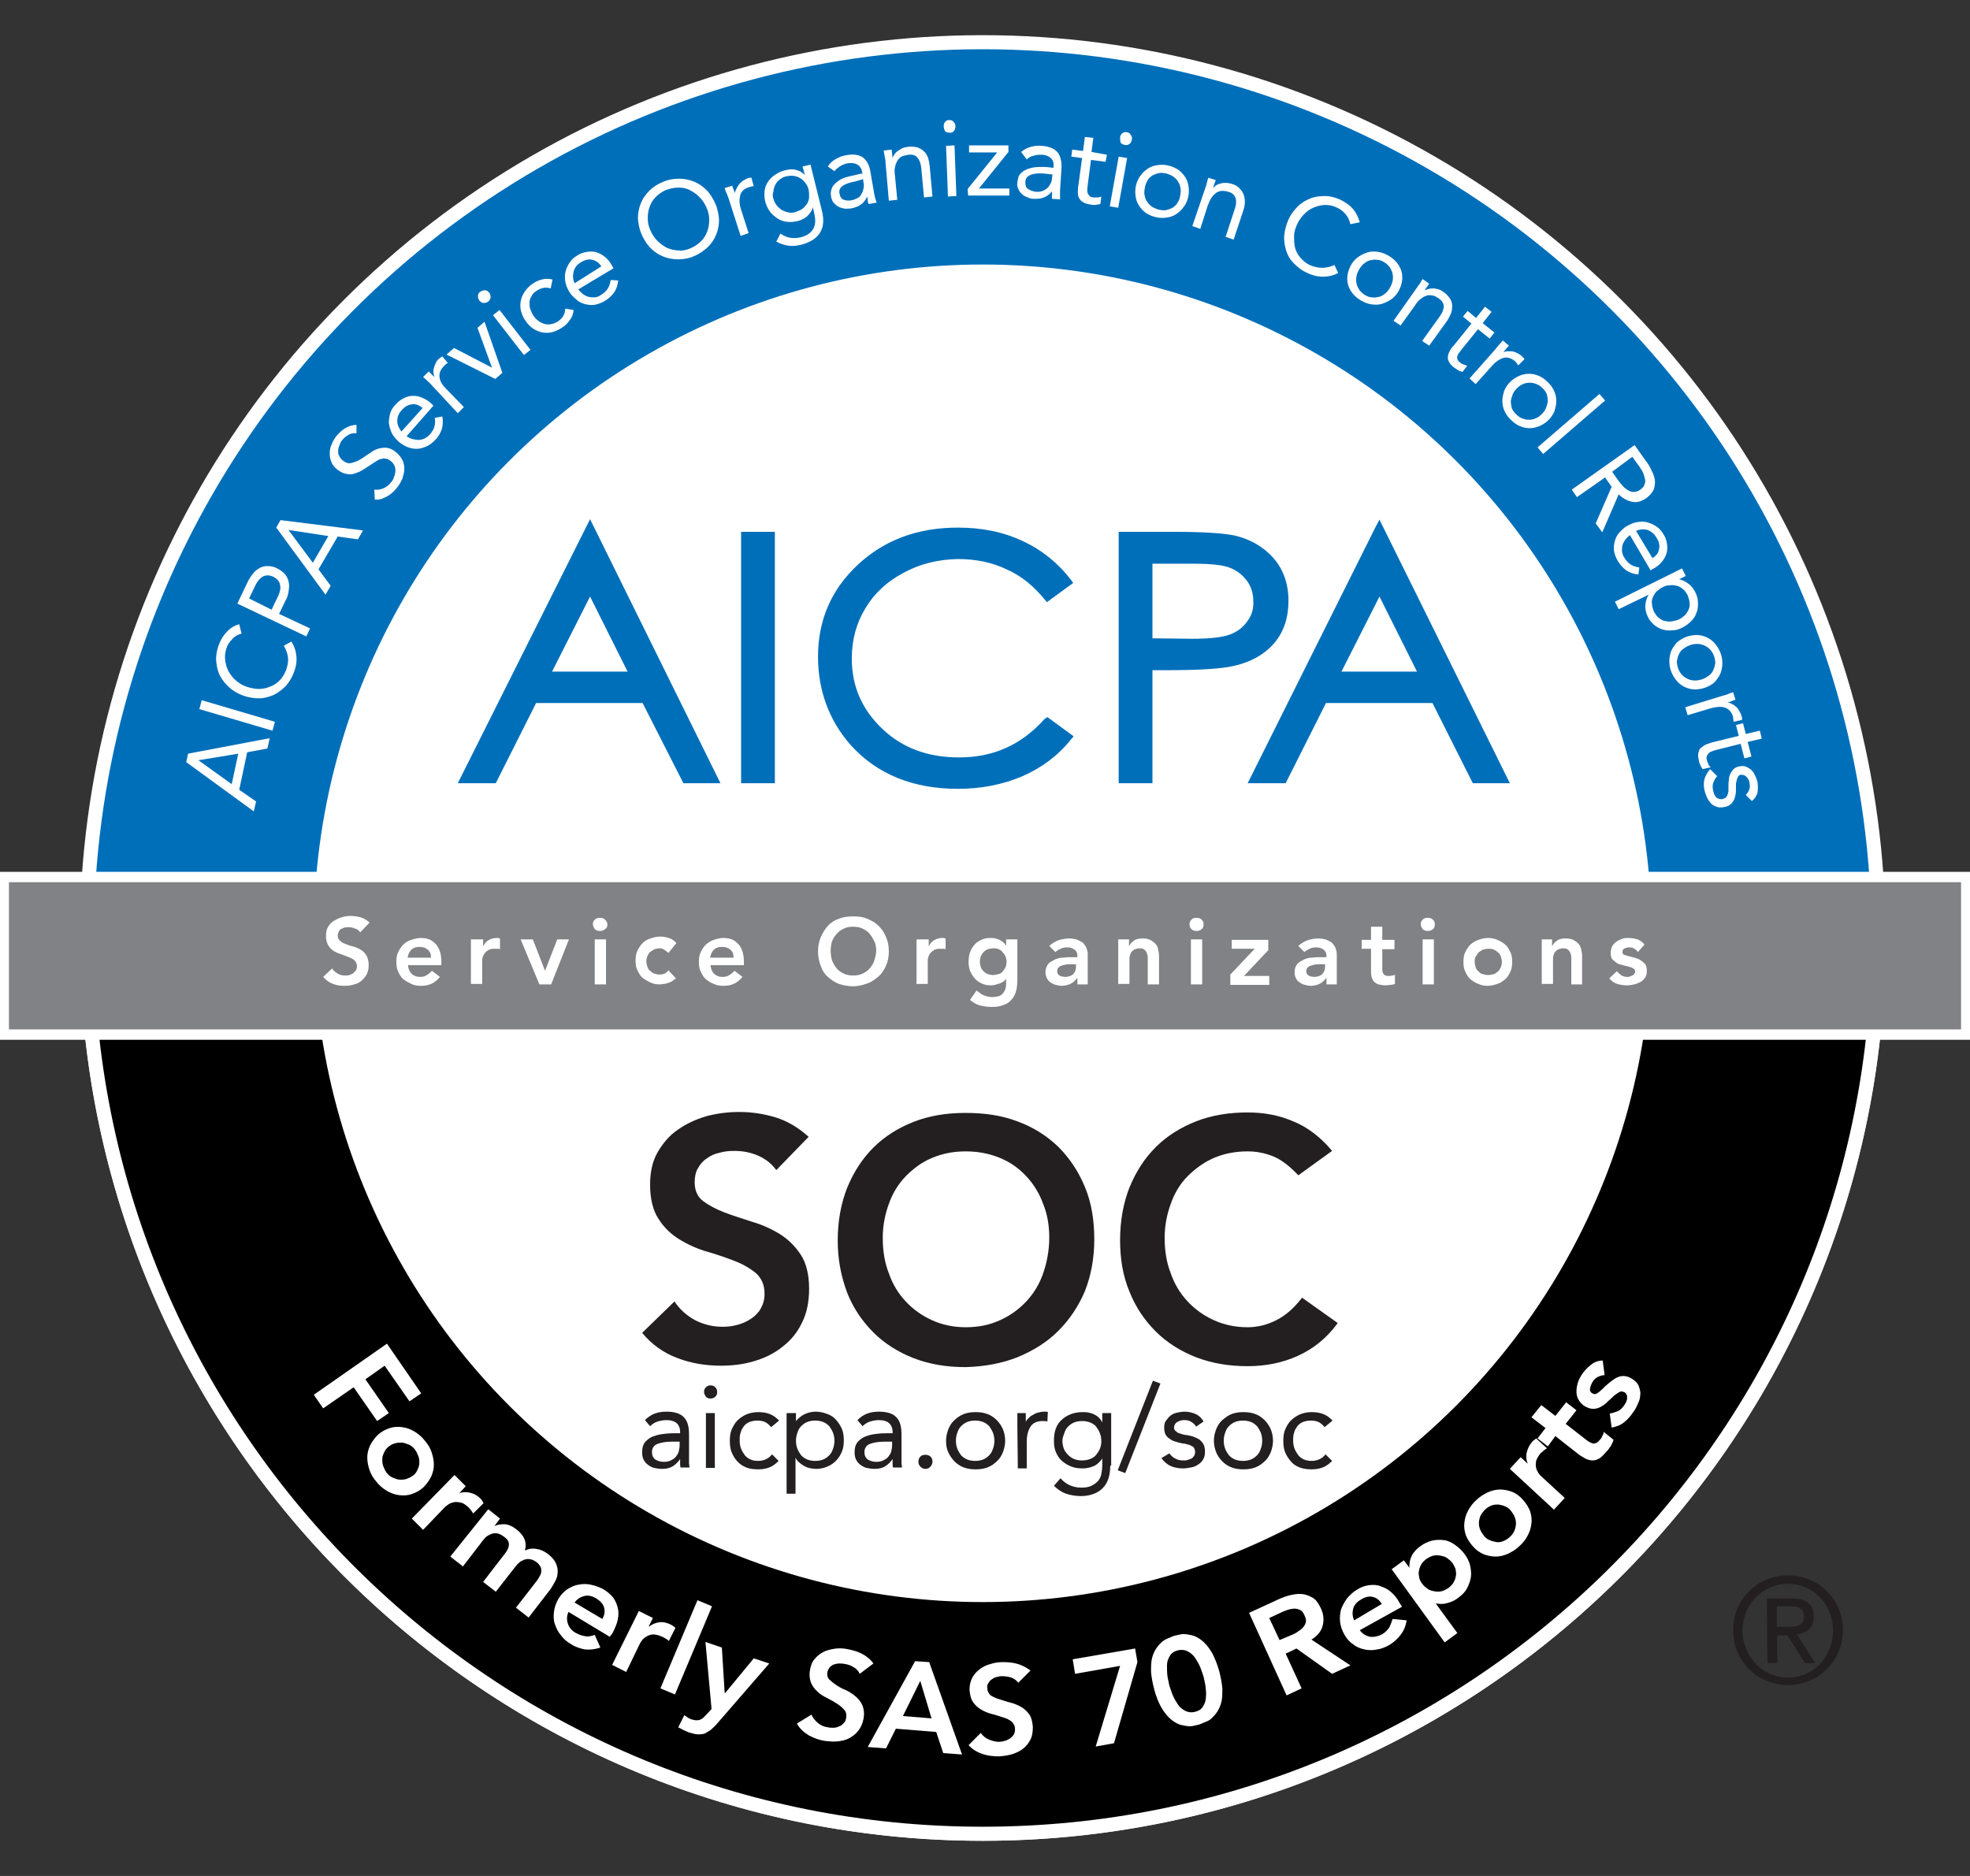 <?xml version="1.0" encoding="utf-8"?>
<!-- Generator: Adobe Illustrator 26.0.1, SVG Export Plug-In . SVG Version: 6.00 Build 0)  -->
<svg version="1.1" id="Layer_1" xmlns="http://www.w3.org/2000/svg" xmlns:xlink="http://www.w3.org/1999/xlink" x="0px" y="0px"
	 viewBox="0 0 420 400" style="enable-background:new 0 0 420 400;" xml:space="preserve">
<rect x="0" y="0" width="420" height="400" fill="#333333" stroke="none"/>
<style type="text/css">
	.st0{fill:#006FBA;stroke:#FFFFFF;stroke-width:3;stroke-miterlimit:10;}
	.st1{stroke:#FFFFFF;stroke-width:3;stroke-miterlimit:10;}
	.st2{fill:#FFFFFF;stroke:#FFFFFF;stroke-width:3;stroke-miterlimit:10;}
	.st3{fill:#231F20;}
	.st4{fill:#006FBA;}
	.st5{fill:#FFFFFF;}
	.st6{fill:#808285;stroke:#FFFFFF;stroke-width:2.21;stroke-miterlimit:10;}
	.st7{enable-background:new    ;}
</style>
<g id="bg">
</g>
<g id="top">
</g>
<g id="center">
</g>
<g id="R">
	<circle class="st0" cx="209.5" cy="200" r="191"/>
	<g>
		<path class="st1" d="M18.6,206.9C22.3,309.2,106.3,391,209.5,391s187.2-81.8,190.9-184.1H18.6z"/>
	</g>
	<ellipse class="st2" cx="209.5" cy="199" rx="141.1" ry="141.1"/>
	<g>
		<path class="st3" d="M165.5,249.5c-1-1.4-2.3-2.4-3.9-3.1c-1.6-0.7-3.3-1-5.1-1c-1.1,0-2.1,0.1-3.1,0.4c-1,0.2-1.9,0.6-2.7,1.2
			c-0.8,0.5-1.4,1.2-1.9,2.1c-0.5,0.8-0.7,1.9-0.7,3c0,1.7,0.6,3.1,1.8,4c1.2,0.9,2.7,1.7,4.5,2.4c1.8,0.7,3.8,1.3,5.9,2
			c2.1,0.6,4.1,1.5,5.9,2.6c1.8,1.1,3.3,2.6,4.5,4.4s1.8,4.3,1.8,7.3c0,2.8-0.5,5.2-1.5,7.2c-1,2.1-2.4,3.8-4.1,5.1
			c-1.7,1.4-3.7,2.4-6,3.1s-4.7,1-7.2,1c-3.2,0-6.3-0.5-9.2-1.6c-3-1.1-5.5-2.9-7.6-5.4l6.9-6.7c1.1,1.7,2.6,3,4.4,4
			c1.8,0.9,3.7,1.4,5.8,1.4c1.1,0,2.1-0.1,3.2-0.4c1.1-0.3,2-0.7,2.9-1.3c0.9-0.6,1.6-1.3,2.1-2.2c0.5-0.9,0.8-1.9,0.8-3.1
			c0-1.9-0.6-3.3-1.8-4.4c-1.2-1-2.7-1.9-4.5-2.6s-3.8-1.4-5.9-2c-2.1-0.6-4.1-1.5-5.9-2.6c-1.8-1.1-3.3-2.5-4.5-4.4
			c-1.2-1.8-1.8-4.3-1.8-7.3c0-2.7,0.5-5,1.6-6.9s2.5-3.6,4.3-4.8c1.8-1.3,3.8-2.2,6.1-2.9c2.3-0.6,4.6-0.9,7-0.9
			c2.7,0,5.3,0.4,7.9,1.2c2.5,0.8,4.8,2.2,6.9,4.1L165.5,249.5z"/>
		<path class="st3" d="M178.6,264.5c0-4.1,0.7-7.9,2-11.2c1.4-3.4,3.2-6.2,5.6-8.6c2.4-2.4,5.3-4.2,8.6-5.5s7-1.9,11-1.9
			s7.7,0.5,11.1,1.8c3.3,1.2,6.2,3,8.7,5.4c2.4,2.4,4.3,5.2,5.7,8.6c1.4,3.3,2,7.1,2,11.2c0,4-0.7,7.7-2,11
			c-1.4,3.3-3.3,6.1-5.7,8.5s-5.3,4.2-8.7,5.6c-3.3,1.3-7,2-11.1,2.1c-4,0-7.6-0.6-11-1.9c-3.3-1.3-6.2-3.1-8.6-5.5
			c-2.4-2.4-4.3-5.2-5.6-8.5C179.3,272.1,178.6,268.5,178.6,264.5z M188.2,263.9c0,2.8,0.4,5.3,1.3,7.6c0.8,2.3,2,4.3,3.6,6
			s3.4,3,5.6,4c2.2,1,4.6,1.5,7.2,1.5c2.7,0,5.1-0.5,7.3-1.5s4-2.3,5.6-4s2.8-3.7,3.6-6s1.3-4.9,1.3-7.6c0-2.6-0.4-5-1.3-7.2
			c-0.8-2.2-2-4.2-3.6-5.9s-3.4-3-5.6-3.9s-4.6-1.4-7.3-1.4s-5.1,0.5-7.2,1.4c-2.2,0.9-4,2.3-5.6,3.9c-1.6,1.7-2.8,3.6-3.6,5.9
			C188.7,258.9,188.2,261.3,188.2,263.9z"/>
		<path class="st3" d="M276.8,250.6c-1.9-2-3.7-3.4-5.5-4.1c-1.8-0.7-3.6-1-5.3-1c-2.7,0-5.1,0.5-7.2,1.4s-4,2.3-5.6,3.9
			s-2.8,3.6-3.6,5.9c-0.8,2.2-1.3,4.6-1.3,7.2c0,2.8,0.4,5.3,1.3,7.6c0.8,2.3,2,4.3,3.6,6s3.4,3,5.6,4s4.6,1.5,7.2,1.5
			c2.1,0,4.1-0.5,6.1-1.5s3.8-2.6,5.5-4.8l7.6,5.4c-2.3,3.2-5.2,5.5-8.5,7s-6.9,2.2-10.7,2.2c-4,0-7.6-0.6-11-1.9
			c-3.3-1.3-6.2-3.1-8.6-5.5c-2.4-2.4-4.3-5.2-5.6-8.5c-1.4-3.3-2-7-2-11c0-4.1,0.7-7.9,2-11.2c1.4-3.4,3.2-6.2,5.6-8.6
			s5.3-4.2,8.6-5.5c3.3-1.3,7-1.9,11-1.9c3.5,0,6.7,0.6,9.7,1.9c3,1.2,5.8,3.3,8.3,6.3L276.8,250.6z"/>
		<path class="st3" d="M137.5,302.8c0.6-0.6,1.3-1.1,2.1-1.4s1.7-0.4,2.5-0.4c1.7,0,3,0.4,3.7,1.2c0.8,0.8,1.1,2,1.1,3.7v5
			c0,0.3,0,0.7,0,1c0,0.4,0.1,0.7,0.1,1h-1.9c-0.1-0.3-0.1-0.6-0.1-0.9s0-0.6,0-0.9l0,0c-0.4,0.6-0.9,1.1-1.5,1.5s-1.4,0.6-2.3,0.6
			c-0.6,0-1.2-0.1-1.7-0.2s-1-0.4-1.4-0.7c-0.4-0.3-0.7-0.7-0.9-1.1s-0.3-0.9-0.3-1.5c0-1,0.2-1.7,0.7-2.3c0.5-0.5,1.1-1,1.9-1.2
			c0.7-0.3,1.5-0.4,2.4-0.5s1.6-0.1,2.4-0.1h0.7v-0.3c0-0.8-0.3-1.5-0.8-1.9s-1.2-0.6-2.1-0.6c-0.6,0-1.2,0.1-1.9,0.3
			c-0.6,0.2-1.1,0.5-1.6,1L137.5,302.8z M143.1,307.4c-1.2,0-2.2,0.2-3,0.5c-0.7,0.3-1.1,0.9-1.1,1.7c0,0.7,0.2,1.2,0.7,1.6
			c0.5,0.3,1.1,0.5,1.8,0.5c0.6,0,1.1-0.1,1.5-0.3c0.4-0.2,0.8-0.4,1.1-0.8s0.5-0.7,0.6-1.1s0.2-0.9,0.2-1.4v-0.7L143.1,307.4
			L143.1,307.4z"/>
		<path class="st3" d="M150.1,296.8c0-0.4,0.1-0.7,0.4-1s0.6-0.4,1-0.4s0.7,0.1,1,0.4s0.4,0.6,0.4,1s-0.1,0.8-0.4,1
			c-0.3,0.3-0.6,0.4-1,0.4s-0.8-0.1-1-0.4S150.1,297.2,150.1,296.8z M150.5,301.3h1.9V313h-1.9V301.3z"/>
		<path class="st3" d="M164.4,304.3c-0.4-0.5-0.9-0.9-1.3-1.1c-0.5-0.2-1-0.3-1.6-0.3s-1.2,0.1-1.7,0.3c-0.5,0.2-0.9,0.5-1.2,0.9
			s-0.6,0.9-0.7,1.4c-0.2,0.5-0.2,1.1-0.2,1.7s0.1,1.2,0.3,1.7s0.5,1,0.8,1.4s0.8,0.7,1.2,0.9c0.5,0.2,1,0.3,1.6,0.3
			c1.3,0,2.3-0.5,3-1.4l1.4,1.4c-0.6,0.6-1.2,1.1-2,1.4s-1.6,0.4-2.4,0.4c-0.9,0-1.7-0.1-2.5-0.4c-0.7-0.3-1.4-0.7-1.9-1.3
			c-0.5-0.5-0.9-1.2-1.2-1.9c-0.3-0.7-0.4-1.6-0.4-2.5s0.1-1.7,0.4-2.4c0.3-0.7,0.7-1.4,1.2-1.9s1.2-1,1.9-1.3s1.6-0.5,2.5-0.5
			s1.7,0.1,2.5,0.4s1.4,0.8,2,1.4L164.4,304.3z"/>
		<path class="st3" d="M167.8,301.3h1.9v1.7l0,0c0.5-0.6,1.1-1.1,1.9-1.5c0.7-0.3,1.5-0.5,2.3-0.5c0.9,0,1.7,0.2,2.5,0.5
			s1.4,0.7,1.9,1.3s0.9,1.2,1.2,1.9c0.3,0.7,0.4,1.6,0.4,2.4c0,0.9-0.1,1.7-0.4,2.4c-0.3,0.7-0.7,1.4-1.2,1.9s-1.1,1-1.9,1.3
			c-0.7,0.3-1.5,0.5-2.3,0.5c-1,0-2-0.2-2.8-0.7s-1.4-1-1.7-1.7l0,0v7.7h-1.9v-17.2H167.8z M169.7,307.2c0,0.6,0.1,1.2,0.3,1.7
			s0.5,1,0.8,1.4c0.4,0.4,0.8,0.7,1.3,0.9c0.5,0.2,1.1,0.3,1.7,0.3c0.6,0,1.2-0.1,1.7-0.3c0.5-0.2,0.9-0.5,1.3-0.9
			c0.4-0.4,0.6-0.8,0.8-1.4c0.2-0.5,0.3-1.1,0.3-1.7s-0.1-1.2-0.3-1.7s-0.5-1-0.8-1.4c-0.4-0.4-0.8-0.7-1.3-0.9
			c-0.5-0.2-1.1-0.3-1.7-0.3c-0.6,0-1.2,0.1-1.7,0.3c-0.5,0.2-0.9,0.5-1.3,0.9c-0.4,0.4-0.6,0.8-0.8,1.4S169.7,306.6,169.7,307.2z"
			/>
		<path class="st3" d="M182.8,302.8c0.6-0.6,1.3-1.1,2.1-1.4s1.7-0.4,2.5-0.4c1.7,0,3,0.4,3.7,1.2c0.8,0.8,1.1,2,1.1,3.7v5
			c0,0.3,0,0.7,0,1c0,0.4,0.1,0.7,0.1,1h-1.9c-0.1-0.3-0.1-0.6-0.1-0.9s0-0.6,0-0.9l0,0c-0.4,0.6-0.9,1.1-1.5,1.5s-1.4,0.6-2.3,0.6
			c-0.6,0-1.2-0.1-1.7-0.2s-1-0.4-1.4-0.7c-0.4-0.3-0.7-0.7-0.9-1.1s-0.3-0.9-0.3-1.5c0-1,0.2-1.7,0.7-2.3c0.5-0.5,1.1-1,1.9-1.2
			c0.7-0.3,1.5-0.4,2.4-0.5s1.6-0.1,2.4-0.1h0.7v-0.3c0-0.8-0.3-1.5-0.8-1.9s-1.2-0.6-2.1-0.6c-0.6,0-1.2,0.1-1.9,0.3
			c-0.6,0.2-1.1,0.5-1.6,1L182.8,302.8z M188.4,307.4c-1.2,0-2.2,0.2-3,0.5c-0.7,0.3-1.1,0.9-1.1,1.7c0,0.7,0.2,1.2,0.7,1.6
			c0.5,0.3,1.1,0.5,1.8,0.5c0.6,0,1.1-0.1,1.5-0.3c0.4-0.2,0.8-0.4,1.1-0.8s0.5-0.7,0.6-1.1s0.2-0.9,0.2-1.4v-0.7L188.4,307.4
			L188.4,307.4z"/>
		<path class="st3" d="M197.3,310.2c0.4,0,0.8,0.1,1.1,0.4s0.4,0.6,0.4,1.1c0,0.4-0.2,0.8-0.5,1.1c-0.3,0.3-0.7,0.4-1,0.4
			s-0.7-0.1-1-0.4s-0.5-0.6-0.5-1.1c0-0.4,0.1-0.8,0.4-1.1C196.5,310.3,196.8,310.2,197.3,310.2z"/>
		<path class="st3" d="M201.7,307.2c0-0.9,0.2-1.7,0.5-2.5c0.3-0.7,0.7-1.4,1.3-1.9c0.5-0.5,1.2-1,2-1.3s1.6-0.4,2.5-0.4
			s1.7,0.1,2.5,0.4s1.4,0.7,2,1.3c0.5,0.5,1,1.2,1.3,1.9c0.3,0.7,0.5,1.6,0.5,2.5s-0.2,1.7-0.5,2.5c-0.3,0.7-0.7,1.4-1.3,1.9
			c-0.5,0.5-1.2,1-2,1.3s-1.6,0.4-2.5,0.4s-1.7-0.1-2.5-0.4s-1.4-0.7-2-1.3c-0.5-0.5-1-1.2-1.3-1.9
			C201.8,308.9,201.7,308.1,201.7,307.2z M203.8,307.2c0,0.6,0.1,1.2,0.3,1.7s0.5,1,0.8,1.4c0.4,0.4,0.8,0.7,1.3,0.9
			c0.5,0.2,1.1,0.3,1.7,0.3c0.6,0,1.2-0.1,1.7-0.3c0.5-0.2,0.9-0.5,1.3-0.9c0.4-0.4,0.6-0.8,0.8-1.4c0.2-0.5,0.3-1.1,0.3-1.7
			s-0.1-1.2-0.3-1.7s-0.5-1-0.8-1.4c-0.4-0.4-0.8-0.7-1.3-0.9c-0.5-0.2-1.1-0.3-1.7-0.3c-0.6,0-1.2,0.1-1.7,0.3
			c-0.5,0.2-0.9,0.5-1.3,0.9c-0.4,0.4-0.6,0.8-0.8,1.4C203.9,306,203.8,306.6,203.8,307.2z"/>
		<path class="st3" d="M216.9,304.1c0-0.5,0-1,0-1.5s0-0.9,0-1.3h1.8c0,0.3,0,0.6,0,0.9s0,0.6,0,1l0,0c0.1-0.3,0.3-0.6,0.6-0.8
			c0.2-0.3,0.5-0.5,0.9-0.7c0.3-0.2,0.7-0.4,1.1-0.5c0.4-0.1,0.9-0.2,1.3-0.2c0.1,0,0.3,0,0.4,0s0.3,0,0.4,0.1l-0.1,2
			c-0.3-0.1-0.7-0.1-1-0.1c-1.2,0-2.1,0.4-2.6,1.2s-0.8,1.8-0.8,3.2v5.7H217L216.9,304.1L216.9,304.1z"/>
		<path class="st3" d="M236.7,312.5c0,2.1-0.5,3.7-1.6,4.8c-1.1,1.1-2.7,1.7-4.7,1.7c-1.1,0-2.2-0.2-3.1-0.5s-1.8-0.9-2.6-1.7
			l1.4-1.6c0.6,0.7,1.3,1.2,2,1.5s1.5,0.5,2.4,0.5s1.6-0.1,2.2-0.4c0.6-0.3,1-0.6,1.4-1c0.3-0.4,0.6-0.9,0.7-1.5
			c0.1-0.6,0.2-1.2,0.2-1.8V311l0,0c-0.5,0.7-1.1,1.3-1.8,1.6c-0.7,0.3-1.5,0.5-2.3,0.5c-0.9,0-1.8-0.1-2.5-0.4
			c-0.8-0.3-1.4-0.7-2-1.2s-1-1.2-1.3-1.9c-0.3-0.7-0.4-1.5-0.4-2.4s0.1-1.8,0.4-2.6s0.7-1.4,1.3-1.9c0.5-0.5,1.2-0.9,2-1.2
			s1.6-0.4,2.5-0.4c0.4,0,0.8,0,1.2,0.1s0.8,0.2,1.2,0.4c0.4,0.2,0.7,0.4,1,0.7c0.3,0.3,0.5,0.6,0.7,1l0,0v-2h1.9v11.2H236.7z
			 M226.5,307.2c0,0.6,0.1,1.1,0.3,1.7c0.2,0.5,0.5,0.9,0.9,1.3s0.8,0.7,1.3,0.9c0.5,0.2,1,0.3,1.6,0.3c0.7,0,1.3-0.1,1.8-0.3
			c0.5-0.2,1-0.5,1.3-0.9s0.6-0.8,0.8-1.3s0.3-1,0.3-1.6s-0.1-1.2-0.3-1.7s-0.5-1-0.8-1.4s-0.8-0.7-1.3-0.9
			c-0.5-0.2-1.1-0.3-1.7-0.3s-1.2,0.1-1.7,0.3c-0.5,0.2-0.9,0.5-1.3,0.9c-0.4,0.4-0.6,0.8-0.8,1.4S226.5,306.6,226.5,307.2z"/>
		<path class="st3" d="M239.9,314.1l-1.6-0.6l7.5-19.1l1.6,0.6L239.9,314.1z"/>
		<path class="st3" d="M249.3,309.9c0.4,0.5,0.8,0.9,1.3,1.1c0.5,0.3,1,0.4,1.7,0.4c0.3,0,0.6,0,0.9-0.1c0.3-0.1,0.6-0.2,0.8-0.3
			s0.4-0.3,0.6-0.6c0.1-0.2,0.2-0.5,0.2-0.8s-0.1-0.6-0.2-0.8c-0.1-0.2-0.3-0.4-0.6-0.5c-0.2-0.1-0.5-0.3-0.8-0.3
			c-0.3-0.1-0.6-0.2-0.9-0.2c-0.5-0.1-1.1-0.2-1.6-0.4c-0.5-0.1-0.9-0.3-1.3-0.6c-0.4-0.2-0.7-0.6-0.9-0.9c-0.2-0.4-0.3-0.9-0.3-1.5
			s0.1-1.1,0.4-1.5s0.6-0.8,1-1.1c0.4-0.3,0.9-0.5,1.4-0.6s1-0.2,1.6-0.2c0.8,0,1.6,0.2,2.3,0.5s1.3,0.9,1.7,1.6l-1.6,1.1
			c-0.2-0.4-0.6-0.8-1-1c-0.4-0.3-0.9-0.4-1.5-0.4c-0.3,0-0.5,0-0.8,0.1s-0.5,0.2-0.7,0.3c-0.2,0.1-0.4,0.3-0.5,0.5
			s-0.2,0.4-0.2,0.7c0,0.2,0.1,0.5,0.2,0.6c0.2,0.2,0.4,0.3,0.6,0.5c0.3,0.1,0.6,0.2,0.9,0.3c0.4,0.1,0.7,0.2,1.1,0.2
			c0.5,0.1,1,0.2,1.5,0.4c0.5,0.2,0.9,0.4,1.2,0.6c0.3,0.3,0.6,0.6,0.8,1s0.3,0.9,0.3,1.5c0,0.7-0.1,1.2-0.4,1.7s-0.6,0.8-1.1,1.1
			c-0.4,0.3-0.9,0.5-1.5,0.6s-1.1,0.2-1.7,0.2c-1,0-1.9-0.2-2.6-0.5c-0.7-0.3-1.4-0.9-2-1.7L249.3,309.9z"/>
		<path class="st3" d="M258.8,307.2c0-0.9,0.2-1.7,0.5-2.5c0.3-0.7,0.7-1.4,1.3-1.9s1.2-1,2-1.3s1.6-0.4,2.5-0.4s1.7,0.1,2.5,0.4
			s1.4,0.7,2,1.3c0.5,0.5,1,1.2,1.3,1.9c0.3,0.7,0.5,1.6,0.5,2.5s-0.2,1.7-0.5,2.5c-0.3,0.7-0.7,1.4-1.3,1.9c-0.5,0.5-1.2,1-2,1.3
			s-1.6,0.4-2.5,0.4s-1.7-0.1-2.5-0.4s-1.4-0.7-2-1.3s-1-1.2-1.3-1.9C259,308.9,258.8,308.1,258.8,307.2z M260.9,307.2
			c0,0.6,0.1,1.2,0.3,1.7c0.2,0.5,0.5,1,0.8,1.4c0.4,0.4,0.8,0.7,1.3,0.9c0.5,0.2,1.1,0.3,1.7,0.3s1.2-0.1,1.7-0.3
			c0.5-0.2,0.9-0.5,1.3-0.9s0.6-0.8,0.8-1.4c0.2-0.5,0.3-1.1,0.3-1.7s-0.1-1.2-0.3-1.7c-0.2-0.5-0.5-1-0.8-1.4
			c-0.4-0.4-0.8-0.7-1.3-0.9c-0.5-0.2-1.1-0.3-1.7-0.3s-1.2,0.1-1.7,0.3c-0.5,0.2-0.9,0.5-1.3,0.9s-0.6,0.8-0.8,1.4
			C261,306,260.9,306.6,260.9,307.2z"/>
		<path class="st3" d="M282.4,304.3c-0.4-0.5-0.9-0.9-1.3-1.1c-0.5-0.2-1-0.3-1.6-0.3s-1.2,0.1-1.7,0.3c-0.5,0.2-0.9,0.5-1.2,0.9
			s-0.6,0.9-0.7,1.4c-0.2,0.5-0.2,1.1-0.2,1.7s0.1,1.2,0.3,1.7c0.2,0.5,0.5,1,0.8,1.4s0.8,0.7,1.2,0.9c0.5,0.2,1,0.3,1.6,0.3
			c1.3,0,2.3-0.5,3-1.4l1.4,1.4c-0.6,0.6-1.2,1.1-2,1.4s-1.6,0.4-2.4,0.4c-0.9,0-1.7-0.1-2.5-0.4s-1.4-0.7-1.9-1.3s-0.9-1.2-1.2-1.9
			s-0.4-1.6-0.4-2.5s0.1-1.7,0.4-2.4c0.3-0.7,0.7-1.4,1.2-1.9s1.2-1,1.9-1.3c0.7-0.3,1.6-0.5,2.5-0.5s1.7,0.1,2.5,0.4s1.4,0.8,2,1.4
			L282.4,304.3z"/>
	</g>
	<g>
		<path class="st4" d="M125,112.3L97.6,167h8.1l8.6-17.1H137l8.7,17.1h7.9l-27.8-56.3L125,112.3z M117.7,143.2l8.1-16l8,16H117.7z
			 M158,113.4V167h7.2v-53.6H158z"/>
		<path class="st4" d="M294.1,110.8l-0.8,1.5L266,167h8.1l8.6-17.1h22.7L314,167h7.9L294.1,110.8z M286,143.2l8.1-16l8,16H286z
			 M222.7,153.3c-4.9,5.5-10.9,8.2-18.2,8.2c-6.7,0-12.1-2-16.4-6.1c-4.3-4.1-6.5-9-6.5-15c0-4,1-7.6,2.9-10.7
			c1.9-3.2,4.6-5.7,8.2-7.6c3.5-1.9,7.3-2.8,11.5-2.9c3.8,0,7.3,0.7,10.4,2.2c3.2,1.4,5.8,3.6,8.1,6.4l0.5,0.6l5.6-4.1l-0.5-0.7
			c-2.7-3.5-6.1-6.3-10.2-8.2c-4.2-2-8.8-2.9-13.9-2.9c-8.5,0-15.6,2.6-21.3,7.9s-8.5,11.9-8.5,19.6c0,7.3,2.4,13.7,7,18.9
			c5.6,6.2,13.3,9.3,22.8,9.3l0,0c5,0,9.6-0.9,13.8-2.7c4.1-1.8,7.6-4.4,10.3-7.8l0.6-0.7l-5.6-4.1L222.7,153.3z M271.6,137.2
			c2.1-2.4,3.1-5.5,3.1-9.1c0-3.6-1.1-6.7-3.2-9.1s-4.9-4-8.2-4.8c-2.4-0.5-6.6-0.8-12.9-0.8h-11.9V167h7.2v-24.1h3.1
			c6.9,0,11.6-0.3,14.2-0.9C266.6,141.2,269.5,139.6,271.6,137.2z M265.9,132.5c-0.9,1.3-2.1,2.2-3.7,2.8s-4.3,0.9-8,0.9l-8.5-0.1
			v-15.9h8.9c3.7,0,6.3,0.3,7.7,0.9c1.5,0.6,2.6,1.5,3.6,2.8c0.9,1.3,1.3,2.7,1.3,4.3C267.3,129.7,266.9,131.2,265.9,132.5z"/>
	</g>
	<g>
		<path class="st5" d="M82.5,286.5l7.3,10.6l-2.5,1.7l-5.3-7.6l-4.1,2.9l5,7.2l-2.5,1.7l-5-7.2l-6.5,4.5l-2-2.9L82.5,286.5z"/>
		<path class="st5" d="M80.6,305.9c0.8-0.7,1.6-1.1,2.5-1.4s1.8-0.3,2.6-0.2c0.9,0.1,1.7,0.4,2.6,0.9c0.8,0.5,1.6,1.1,2.2,1.9
			c0.7,0.8,1.2,1.6,1.5,2.5s0.5,1.8,0.5,2.7c0,0.9-0.2,1.7-0.6,2.6c-0.4,0.8-1,1.6-1.7,2.3c-0.8,0.7-1.6,1.1-2.5,1.4
			s-1.8,0.3-2.6,0.2c-0.9-0.1-1.7-0.4-2.6-0.9c-0.8-0.5-1.6-1.1-2.2-1.9c-0.7-0.8-1.2-1.6-1.5-2.5s-0.5-1.8-0.5-2.7
			c0-0.9,0.2-1.7,0.6-2.6C79.3,307.4,79.9,306.6,80.6,305.9z M82.8,308.5c-0.4,0.3-0.7,0.7-0.9,1.2c-0.2,0.4-0.4,0.9-0.4,1.4
			s0,1,0.2,1.5s0.4,1,0.8,1.5s0.8,0.8,1.3,1s1,0.4,1.5,0.4s1,0,1.5-0.2s0.9-0.4,1.3-0.7c0.4-0.3,0.7-0.7,0.9-1.2
			c0.2-0.4,0.4-0.9,0.4-1.4s0-1-0.2-1.5s-0.4-1-0.8-1.5s-0.8-0.8-1.3-1s-1-0.4-1.5-0.4s-1,0-1.5,0.2
			C83.6,307.9,83.2,308.2,82.8,308.5z"/>
		<path class="st5" d="M96.9,314.5l2.4,2.4l-1.4,1.5l0,0c0.8-0.3,1.6-0.3,2.4-0.1c0.8,0.2,1.5,0.6,2.1,1.2c0.1,0.1,0.3,0.3,0.4,0.5
			s0.2,0.3,0.3,0.5l-2.2,2.2c-0.2-0.2-0.3-0.5-0.5-0.7s-0.3-0.4-0.5-0.6c-0.6-0.5-1.1-0.9-1.6-1s-1-0.2-1.5-0.1
			c-0.4,0.1-0.8,0.2-1.1,0.4c-0.3,0.2-0.5,0.4-0.7,0.5l-4.8,5l-2.4-2.4L96.9,314.5z"/>
		<path class="st5" d="M104.1,321.8l2.5,2l-1.2,1.6l0,0c0.6-0.3,1.3-0.4,2.1-0.4c0.8,0,1.7,0.4,2.6,1.1c1.7,1.3,2.3,2.8,1.8,4.5
			c0.9-0.4,1.7-0.5,2.6-0.3c0.8,0.1,1.6,0.5,2.4,1.1c0.7,0.6,1.2,1.1,1.5,1.7s0.5,1.2,0.5,1.9c0,0.6-0.1,1.3-0.4,1.9
			s-0.7,1.3-1.1,1.9l-4.7,6.1l-2.7-2.1l4.5-5.8c0.2-0.3,0.4-0.6,0.6-1c0.2-0.3,0.3-0.7,0.3-1s0-0.7-0.2-1s-0.4-0.6-0.8-0.9
			s-0.8-0.5-1.2-0.6s-0.8-0.1-1.2,0c-0.4,0.1-0.7,0.3-1.1,0.5c-0.3,0.3-0.6,0.5-0.9,0.9l-4.3,5.5l-2.7-2.1l4.7-6.1
			c0.5-0.6,0.8-1.3,0.8-1.9s-0.3-1.1-1-1.6c-0.4-0.3-0.9-0.6-1.3-0.7s-0.8-0.1-1.2,0c-0.4,0.1-0.7,0.3-1.1,0.5
			c-0.3,0.2-0.6,0.5-0.9,0.9l-4.3,5.6l-2.7-2.1L104.1,321.8z"/>
		<path class="st5" d="M121.2,343.7c-0.4,0.9-0.4,1.7-0.1,2.6c0.3,0.8,0.9,1.5,1.7,1.9c0.7,0.4,1.4,0.6,2.1,0.7s1.3-0.1,1.9-0.3
			l1.2,2.7c-1.2,0.4-2.3,0.5-3.3,0.4c-1-0.2-2-0.5-2.9-1.1c-0.9-0.5-1.6-1.1-2.2-1.9c-0.6-0.7-1-1.5-1.3-2.4
			c-0.3-0.8-0.3-1.7-0.2-2.6c0.1-0.9,0.4-1.8,0.9-2.7c0.5-0.9,1.2-1.6,1.9-2.1c0.8-0.5,1.6-0.9,2.4-1c0.9-0.2,1.8-0.2,2.7,0
			c0.9,0.2,1.8,0.5,2.7,1c0.8,0.5,1.5,1.1,2,1.7c0.5,0.7,0.8,1.4,1,2.2c0.2,0.8,0.2,1.6,0,2.6c-0.2,0.9-0.6,1.8-1.1,2.8L130,349
			L121.2,343.7z M128.4,345.2c0.5-0.8,0.6-1.6,0.4-2.4c-0.2-0.8-0.8-1.4-1.7-2c-0.9-0.5-1.7-0.7-2.5-0.5s-1.5,0.6-2.1,1.4
			L128.4,345.2z"/>
		<path class="st5" d="M136.2,343.5l3,1.5l-0.9,1.8h0.1c0.7-0.5,1.4-0.8,2.2-0.9s1.6,0.1,2.4,0.5c0.2,0.1,0.4,0.2,0.5,0.3
			c0.2,0.1,0.3,0.2,0.5,0.4l-1.4,2.8c-0.2-0.2-0.4-0.4-0.7-0.5c-0.2-0.2-0.5-0.3-0.7-0.4c-0.7-0.3-1.3-0.5-1.9-0.5
			c-0.6,0-1,0.2-1.4,0.4c-0.4,0.2-0.7,0.5-0.9,0.7c-0.2,0.3-0.4,0.5-0.5,0.7l-3,6.2l-3-1.5L136.2,343.5z"/>
		<path class="st5" d="M148.7,341.2l3.1,1.3l-7.9,18.8l-3.1-1.3L148.7,341.2z"/>
		<path class="st5" d="M150.4,350.1l3.5,1.2l0.6,9.7h0.1l6.1-7.4l3.3,1.1l-11.1,12.8c-0.4,0.5-0.9,0.9-1.3,1.3
			c-0.4,0.3-0.9,0.6-1.3,0.8c-0.5,0.2-1,0.2-1.5,0.2c-0.6,0-1.2-0.2-1.9-0.4c-0.8-0.3-1.6-0.7-2.3-1.1l1.3-2.6
			c0.2,0.2,0.5,0.3,0.7,0.5c0.3,0.2,0.5,0.3,0.8,0.4c0.4,0.1,0.7,0.2,1,0.2s0.6,0,0.8-0.1s0.5-0.2,0.7-0.4c0.2-0.2,0.4-0.4,0.7-0.7
			l1.1-1.2L150.4,350.1z"/>
		<path class="st5" d="M183.3,356.9c-0.3-0.6-0.7-1.1-1.3-1.4c-0.6-0.4-1.2-0.6-1.9-0.7c-0.4-0.1-0.8-0.1-1.2-0.1s-0.8,0.1-1.1,0.2
			s-0.6,0.3-0.9,0.6c-0.2,0.3-0.4,0.6-0.5,1c-0.1,0.6,0,1.2,0.4,1.6s0.9,0.8,1.5,1.2c0.6,0.4,1.3,0.8,2.1,1.1
			c0.8,0.4,1.4,0.8,2.1,1.4c0.6,0.5,1.1,1.2,1.4,1.9c0.3,0.8,0.4,1.7,0.2,2.8c-0.2,1-0.6,1.9-1.1,2.5c-0.5,0.7-1.2,1.2-1.9,1.6
			s-1.6,0.6-2.5,0.7s-1.8,0-2.8-0.1c-1.2-0.2-2.3-0.6-3.4-1.2c-1-0.6-1.9-1.4-2.5-2.5l3.1-1.9c0.3,0.7,0.8,1.3,1.4,1.8
			c0.6,0.5,1.3,0.8,2.1,0.9c0.4,0.1,0.8,0.1,1.2,0.1s0.8-0.1,1.2-0.3c0.4-0.1,0.7-0.4,1-0.7c0.3-0.3,0.4-0.6,0.5-1.1
			c0.1-0.7,0-1.3-0.4-1.7c-0.4-0.5-0.9-0.9-1.5-1.3s-1.3-0.8-2.1-1.2c-0.8-0.4-1.5-0.8-2.1-1.4c-0.6-0.5-1.1-1.2-1.4-1.9
			c-0.3-0.8-0.4-1.7-0.2-2.8c0.2-1,0.5-1.8,1.1-2.4c0.5-0.6,1.2-1.1,2-1.5c0.8-0.3,1.6-0.5,2.5-0.6s1.8,0,2.7,0.2c1,0.2,2,0.5,2.9,1
			s1.7,1.1,2.3,2L183.3,356.9z"/>
		<path class="st5" d="M195.1,354.2l3,0.2l7,19.7l-4-0.3l-1.5-4.5l-8.6-0.7l-2.1,4.2l-3.9-0.3L195.1,354.2z M198.6,366.4l-2.4-8
			l-3.7,7.5L198.6,366.4z"/>
		<path class="st5" d="M217.1,358.8c-0.4-0.5-0.9-0.9-1.5-1.1s-1.3-0.3-2-0.3c-0.4,0-0.8,0.1-1.2,0.2s-0.7,0.3-1,0.5
			s-0.5,0.5-0.7,0.8s-0.3,0.7-0.2,1.1c0,0.6,0.3,1.1,0.7,1.5c0.5,0.3,1.1,0.6,1.8,0.8c0.7,0.2,1.5,0.5,2.3,0.7s1.6,0.5,2.3,0.9
			s1.3,0.9,1.8,1.6s0.7,1.6,0.8,2.7c0,1-0.1,1.9-0.5,2.7c-0.4,0.8-0.9,1.4-1.5,1.9s-1.4,0.9-2.3,1.2c-0.9,0.3-1.8,0.4-2.8,0.5
			c-1.2,0-2.4-0.1-3.6-0.5c-1.2-0.4-2.2-1-3-1.9l2.6-2.6c0.4,0.6,1,1.1,1.7,1.4s1.5,0.5,2.2,0.5c0.4,0,0.8-0.1,1.2-0.2
			s0.8-0.3,1.1-0.5s0.6-0.5,0.8-0.8s0.3-0.7,0.3-1.2c0-0.7-0.3-1.2-0.7-1.6c-0.5-0.4-1.1-0.7-1.8-0.9c-0.7-0.2-1.5-0.5-2.3-0.7
			s-1.6-0.5-2.3-0.9s-1.3-0.9-1.8-1.6s-0.7-1.6-0.8-2.7c0-1,0.2-1.8,0.6-2.6c0.4-0.7,0.9-1.3,1.6-1.8c0.7-0.5,1.4-0.9,2.3-1.1
			c0.9-0.3,1.8-0.4,2.7-0.4c1,0,2.1,0.1,3.1,0.4s1.9,0.8,2.7,1.4L217.1,358.8z"/>
		<path class="st5" d="M228.7,353.8l13.3-2.3l0.5,2.9l-5,17.3l-3.9,0.7l5.2-17.2l-9.6,1.7L228.7,353.8z"/>
		<path class="st5" d="M246.1,360.3c-0.4-1.5-0.6-2.7-0.7-3.8c0-1.1,0-2.1,0.2-2.9s0.5-1.5,0.9-2.1s0.8-1,1.2-1.4
			c0.5-0.4,0.9-0.6,1.4-0.8c0.5-0.2,0.9-0.4,1.2-0.5c0.4-0.1,0.8-0.2,1.3-0.3c0.5-0.1,1-0.1,1.6,0s1.2,0.2,1.8,0.5s1.2,0.7,1.8,1.3
			c0.6,0.6,1.2,1.4,1.7,2.3c0.5,1,1,2.2,1.4,3.6c0.4,1.5,0.6,2.7,0.7,3.8c0,1.1,0,2.1-0.2,2.9s-0.5,1.5-0.9,2.1s-0.8,1-1.2,1.4
			s-0.9,0.6-1.4,0.8c-0.5,0.2-0.9,0.4-1.2,0.5c-0.4,0.1-0.8,0.2-1.3,0.3c-0.5,0.1-1,0.1-1.6,0s-1.2-0.2-1.8-0.5s-1.2-0.7-1.8-1.3
			s-1.2-1.4-1.7-2.3C247,363,246.5,361.8,246.1,360.3z M249.3,359.4c0.2,0.6,0.4,1.2,0.7,2c0.3,0.7,0.7,1.4,1.1,2
			c0.4,0.6,1,1.1,1.6,1.4s1.3,0.4,2.1,0.2c0.8-0.2,1.4-0.6,1.7-1.2c0.4-0.6,0.6-1.3,0.6-2c0.1-0.7,0-1.5-0.1-2.3s-0.3-1.4-0.4-2
			c-0.2-0.6-0.4-1.2-0.7-2c-0.3-0.7-0.7-1.4-1.1-2c-0.4-0.6-1-1.1-1.6-1.4s-1.3-0.4-2.1-0.2c-0.8,0.2-1.4,0.6-1.7,1.2
			c-0.4,0.6-0.6,1.3-0.6,2s0,1.5,0.1,2.3C249,358.1,249.2,358.8,249.3,359.4z"/>
		<path class="st5" d="M266.3,343.9l6.3-2.9c0.9-0.4,1.7-0.7,2.6-0.9c0.9-0.2,1.7-0.3,2.5-0.2c0.8,0.1,1.5,0.4,2.2,0.8
			s1.2,1.2,1.7,2.2c0.6,1.3,0.7,2.5,0.4,3.7c-0.3,1.2-1.1,2.2-2.4,3l8.3,5.5l-3.9,1.8l-7.6-5.4l-2.3,1.1l3.4,7.4l-3.2,1.5
			L266.3,343.9z M275.4,348.6c0.5-0.2,0.9-0.4,1.3-0.7c0.4-0.3,0.8-0.5,1.1-0.9c0.3-0.3,0.5-0.7,0.6-1.1s0-0.9-0.3-1.5
			c-0.2-0.5-0.5-0.9-0.9-1.1s-0.8-0.3-1.2-0.3c-0.4,0-0.9,0.1-1.3,0.2c-0.5,0.2-0.9,0.3-1.3,0.5l-2.8,1.3l2.2,4.7L275.4,348.6z"/>
		<path class="st5" d="M289.9,347.6c0.6,0.8,1.3,1.2,2.2,1.4c0.9,0.1,1.7-0.1,2.5-0.5c0.7-0.4,1.2-0.9,1.6-1.5
			c0.3-0.6,0.5-1.2,0.7-1.8l3,0.3c-0.2,1.2-0.6,2.2-1.3,3.1s-1.4,1.5-2.3,2.1c-0.9,0.5-1.8,0.9-2.7,1c-0.9,0.2-1.8,0.2-2.7,0
			c-0.9-0.2-1.7-0.5-2.4-1.1c-0.8-0.5-1.4-1.2-1.9-2.1s-0.8-1.8-0.9-2.7c-0.1-0.9,0-1.8,0.2-2.6c0.3-0.8,0.7-1.6,1.3-2.4
			c0.6-0.7,1.3-1.4,2.2-1.9c0.8-0.5,1.6-0.8,2.5-0.9c0.8-0.1,1.6-0.1,2.4,0.2s1.5,0.6,2.2,1.2s1.4,1.4,1.9,2.4l0.5,0.8L289.9,347.6z
			 M294.6,342c-0.5-0.8-1.1-1.3-1.9-1.5s-1.7,0-2.6,0.6c-0.9,0.5-1.4,1.2-1.6,1.9c-0.2,0.8-0.2,1.6,0.2,2.5L294.6,342z"/>
		<path class="st5" d="M296.7,334.6l2.6-1.9l1.2,1.6l0,0c-0.1-0.9,0.1-1.8,0.5-2.6c0.4-0.8,1.1-1.5,1.8-2c0.8-0.6,1.7-1,2.5-1.2
			c0.9-0.2,1.7-0.2,2.6-0.1c0.8,0.1,1.6,0.5,2.3,1s1.4,1.1,2,1.9s1,1.6,1.2,2.4c0.2,0.9,0.3,1.7,0.2,2.5c-0.1,0.8-0.4,1.6-0.8,2.4
			s-1,1.4-1.8,2c-0.5,0.4-1,0.7-1.5,0.9c-0.5,0.2-0.9,0.3-1.3,0.4s-0.8,0.1-1.1,0.1c-0.3,0-0.6-0.1-0.9-0.1h-0.1l4.6,6.3l-2.7,2
			L296.7,334.6z M309.6,333.2c-0.3-0.4-0.7-0.7-1.1-1s-0.9-0.4-1.4-0.5s-1-0.1-1.5,0s-1,0.4-1.5,0.7c-0.5,0.4-0.9,0.8-1.1,1.2
			c-0.3,0.5-0.4,0.9-0.5,1.4s0,1,0.1,1.5s0.4,0.9,0.7,1.3c0.3,0.4,0.7,0.7,1.1,1s0.9,0.4,1.4,0.5s1,0.1,1.5,0s1-0.4,1.5-0.7
			c0.5-0.4,0.9-0.8,1.1-1.2c0.3-0.5,0.4-0.9,0.5-1.4s0-1-0.1-1.5C310.1,334,309.9,333.6,309.6,333.2z"/>
		<path class="st5" d="M314,329.7c-0.7-0.8-1.2-1.6-1.5-2.4c-0.3-0.9-0.4-1.8-0.3-2.6c0.1-0.9,0.3-1.7,0.8-2.6s1-1.6,1.8-2.3
			c0.7-0.7,1.6-1.2,2.4-1.6c0.9-0.4,1.8-0.6,2.6-0.6c0.9,0,1.8,0.2,2.6,0.5s1.6,0.9,2.3,1.7c0.7,0.8,1.2,1.6,1.5,2.4
			c0.3,0.9,0.4,1.8,0.3,2.6c-0.1,0.9-0.3,1.7-0.8,2.6c-0.4,0.8-1,1.6-1.8,2.3c-0.7,0.7-1.6,1.2-2.4,1.6c-0.9,0.4-1.8,0.6-2.6,0.6
			c-0.9,0-1.8-0.2-2.6-0.5C315.4,331,314.7,330.5,314,329.7z M316.4,327.5c0.3,0.4,0.7,0.7,1.2,0.9c0.4,0.2,0.9,0.3,1.4,0.4
			s1,0,1.5-0.2s1-0.5,1.4-0.9c0.5-0.4,0.8-0.9,1-1.4s0.3-1,0.3-1.5s-0.1-1-0.3-1.4c-0.2-0.5-0.5-0.9-0.8-1.3s-0.7-0.7-1.2-0.9
			c-0.4-0.2-0.9-0.3-1.4-0.4c-0.5,0-1,0-1.5,0.2s-1,0.5-1.4,0.9s-0.8,0.9-1,1.4s-0.3,1-0.3,1.5s0.1,1,0.3,1.4
			C315.8,326.7,316.1,327.1,316.4,327.5z"/>
		<path class="st5" d="M321.9,313.2l2.3-2.5l1.5,1.4l0,0c-0.3-0.8-0.4-1.6-0.2-2.4c0.2-0.8,0.5-1.5,1.1-2.2c0.1-0.2,0.3-0.3,0.4-0.4
			c0.2-0.1,0.3-0.2,0.5-0.4l2.3,2.1c-0.2,0.2-0.5,0.3-0.7,0.5s-0.4,0.4-0.6,0.5c-0.5,0.6-0.8,1.1-1,1.7c-0.1,0.5-0.1,1,0,1.5
			c0.1,0.4,0.3,0.8,0.5,1.1c0.2,0.3,0.4,0.5,0.5,0.6l5.1,4.7l-2.3,2.5L321.9,313.2z"/>
		<path class="st5" d="M330,308.4l-2.2-1.7l1.7-2.2l-3-2.3l2.1-2.6l3,2.3l2.3-2.9l2.2,1.7l-2.3,2.9l4.5,3.5c0.5,0.4,1,0.6,1.4,0.7
			c0.5,0,0.9-0.2,1.4-0.8c0.2-0.2,0.4-0.5,0.5-0.8c0.2-0.3,0.3-0.6,0.3-0.9l2.1,1.7c-0.1,0.4-0.3,0.8-0.5,1.2
			c-0.3,0.4-0.5,0.8-0.8,1.1c-0.6,0.7-1.1,1.2-1.6,1.6c-0.5,0.3-1,0.5-1.5,0.5s-1-0.1-1.6-0.4c-0.5-0.3-1.1-0.6-1.7-1.1l-4.7-3.7
			L330,308.4z"/>
		<path class="st5" d="M342.1,293.2c-1.1,0.1-2,0.5-2.6,1.5c-0.2,0.4-0.4,0.8-0.5,1.3s0.1,0.9,0.5,1.1c0.3,0.2,0.7,0.2,1,0
			s0.7-0.5,1.1-0.9s0.8-0.8,1.3-1.2c0.5-0.4,1-0.8,1.5-1.1c0.5-0.3,1.1-0.5,1.7-0.5s1.3,0.2,2,0.7c0.6,0.4,1.1,0.9,1.3,1.5
			c0.2,0.6,0.4,1.2,0.3,1.8c0,0.6-0.2,1.3-0.5,1.9c-0.3,0.7-0.6,1.3-1,1.8c-0.6,0.9-1.2,1.6-2,2.2c-0.7,0.6-1.6,0.9-2.6,1.1l-0.4-3
			c0.6-0.1,1.2-0.3,1.7-0.5s1-0.7,1.4-1.3c0.1-0.2,0.3-0.4,0.4-0.7c0.1-0.2,0.2-0.5,0.2-0.8s0-0.5-0.1-0.7s-0.2-0.4-0.4-0.5
			c-0.4-0.2-0.8-0.3-1.1-0.1c-0.4,0.2-0.8,0.5-1.2,0.8c-0.4,0.4-0.8,0.8-1.3,1.2c-0.4,0.5-0.9,0.8-1.4,1.1s-1.1,0.5-1.7,0.5
			s-1.2-0.2-1.9-0.6c-0.6-0.4-1-0.9-1.3-1.4c-0.3-0.6-0.4-1.1-0.4-1.7s0.1-1.2,0.3-1.9c0.2-0.6,0.5-1.2,0.9-1.8
			c0.5-0.7,1.1-1.4,1.9-2c0.7-0.6,1.6-0.9,2.5-0.9L342.1,293.2z"/>
	</g>
	<g>
		<path class="st5" d="M39.7,162.5l0.4-1.8l17.4-3.3l-0.5,2.2l-4.3,0.8l-1.7,8l3.6,2.5l-0.5,2.1L39.7,162.5z M42.3,162.1L42.3,162.1
			l7.1,5.1l1.4-6.5L42.3,162.1z"/>
		<path class="st5" d="M42.5,151.2l0.5-1.9l15.6,4.6l-0.5,1.9L42.5,151.2z"/>
		<path class="st5" d="M51.5,135.1c-0.8,0.2-1.5,0.6-2,1.2c-0.6,0.6-1,1.2-1.2,1.9c-0.3,0.8-0.4,1.7-0.3,2.5
			c0.1,0.8,0.3,1.6,0.7,2.4c0.4,0.7,0.9,1.4,1.6,2c0.7,0.6,1.4,1,2.2,1.3c0.9,0.3,1.8,0.5,2.7,0.5s1.7-0.2,2.4-0.5
			c0.8-0.3,1.4-0.7,2-1.3s1-1.3,1.4-2.2c0.3-0.9,0.5-1.8,0.4-2.7s-0.4-1.7-0.9-2.5l1.6-0.9c0.7,1,1,2.1,1.1,3.2
			c0.1,1.1-0.1,2.3-0.6,3.5c-0.4,1.1-1,2-1.7,2.8c-0.8,0.8-1.6,1.4-2.6,1.9c-1,0.4-2,0.7-3.1,0.7s-2.3-0.2-3.4-0.6
			c-1.1-0.4-2.1-1-2.9-1.7c-0.8-0.7-1.5-1.6-2-2.5c-0.5-1-0.7-2-0.8-3.1s0.1-2.2,0.5-3.4c0.4-1,0.9-2,1.7-2.8
			c0.7-0.8,1.6-1.4,2.7-1.7L51.5,135.1z"/>
		<path class="st5" d="M50.6,128.7l2.1-4.4c0.3-0.7,0.7-1.3,1.1-1.8c0.4-0.6,0.9-1,1.4-1.3s1.1-0.5,1.8-0.5s1.4,0.1,2.1,0.5
			c0.8,0.4,1.4,0.9,1.8,1.4c0.4,0.6,0.6,1.1,0.7,1.8c0.1,0.6,0,1.2-0.1,1.9c-0.1,0.6-0.3,1.2-0.6,1.7l-1.4,2.9l6.6,3.1l-0.8,1.7
			L50.6,128.7z M57.9,130l1.4-2.9c0.4-0.9,0.6-1.7,0.4-2.4c-0.1-0.7-0.6-1.3-1.4-1.7c-0.8-0.4-1.6-0.4-2.2-0.1
			c-0.7,0.4-1.2,1-1.6,1.8l-1.4,2.9L57.9,130z"/>
		<path class="st5" d="M58.9,112.5l0.9-1.6l17.6,2.2l-1.1,1.9l-4.3-0.6l-4.1,7l2.6,3.5l-1.1,1.9L58.9,112.5z M61.5,113L61.5,113
			l5.2,7l3.3-5.7L61.5,113z"/>
		<path class="st5" d="M76,92.4c-0.6-0.1-1.2,0-1.7,0.3s-1,0.7-1.3,1.1c-0.3,0.3-0.5,0.7-0.6,1.1c-0.2,0.4-0.3,0.8-0.3,1.2
			c0,0.4,0,0.8,0.2,1.1c0.2,0.4,0.4,0.7,0.8,1c0.3,0.2,0.6,0.4,0.9,0.5s0.6,0.1,1,0c0.3-0.1,0.7-0.2,1.2-0.4
			c0.4-0.2,0.9-0.5,1.5-0.9c0.5-0.4,1.1-0.7,1.6-1.1c0.5-0.3,1.1-0.6,1.6-0.7s1.1-0.2,1.7-0.1s1.2,0.4,1.8,0.9
			c0.6,0.5,1.1,1.1,1.4,1.7s0.4,1.3,0.4,1.9c0,0.7-0.2,1.3-0.4,2c-0.3,0.7-0.6,1.3-1.1,1.9c-0.3,0.4-0.6,0.7-1,1.1
			c-0.4,0.3-0.7,0.6-1.1,0.8c-0.4,0.2-0.8,0.4-1.3,0.6c-0.5,0.1-0.9,0.2-1.4,0.1l-0.1-2.1c0.7,0.1,1.3,0,2-0.3
			c0.6-0.3,1.2-0.7,1.6-1.3c0.3-0.3,0.5-0.7,0.6-1.1c0.2-0.4,0.2-0.8,0.3-1.2c0-0.4,0-0.8-0.2-1.2s-0.4-0.7-0.8-1s-0.8-0.5-1.1-0.5
			c-0.4-0.1-0.7,0-1.1,0.1s-0.8,0.4-1.3,0.7c-0.5,0.3-1,0.7-1.7,1.1c-0.5,0.4-1,0.6-1.5,0.9c-0.5,0.2-1,0.4-1.5,0.5s-1,0-1.5-0.1
			s-1-0.4-1.6-0.8c-0.6-0.5-1.1-1-1.3-1.6c-0.3-0.6-0.4-1.2-0.4-1.9c0-0.7,0.1-1.3,0.4-1.9c0.2-0.6,0.6-1.3,1-1.8
			c0.6-0.7,1.2-1.3,1.9-1.7c0.7-0.4,1.5-0.7,2.4-0.7V92.4z"/>
		<path class="st5" d="M94.3,88.8c0.2,1,0.1,1.9-0.1,2.7c-0.3,0.8-0.7,1.6-1.4,2.3c-0.6,0.6-1.2,1.1-1.9,1.4c-0.7,0.3-1.4,0.5-2,0.5
			c-0.7,0-1.4-0.1-2.1-0.4s-1.3-0.7-1.9-1.2c-0.6-0.6-1.1-1.2-1.4-1.8c-0.3-0.7-0.5-1.4-0.6-2.1c0-0.7,0.1-1.4,0.3-2.1
			c0.2-0.7,0.6-1.3,1.2-1.9c0.5-0.6,1.1-1,1.7-1.3s1.2-0.5,1.9-0.5c0.7,0,1.3,0.1,2,0.4s1.4,0.7,2,1.3l0.4,0.4L86.7,93
			c0.4,0.3,0.8,0.5,1.2,0.6c0.4,0.1,0.9,0.2,1.3,0.2s0.9-0.1,1.3-0.3c0.4-0.2,0.8-0.5,1.1-0.8c0.5-0.6,0.9-1.2,1-1.7
			c0.2-0.6,0.2-1.2,0.1-1.9L94.3,88.8z M90.1,87c-0.7-0.6-1.5-0.9-2.2-0.8c-0.8,0.1-1.5,0.4-2.2,1.2c-0.7,0.7-1,1.5-1,2.3
			s0.3,1.6,0.9,2.3L90.1,87z"/>
		<path class="st5" d="M92.1,82.2c-0.3-0.4-0.7-0.7-1-1s-0.6-0.6-0.9-0.8l1.2-1.2c0.2,0.2,0.4,0.4,0.6,0.6s0.4,0.4,0.6,0.6l0,0
			c-0.1-0.3-0.1-0.6-0.2-0.9c0-0.3,0-0.7,0.1-1c0.1-0.4,0.2-0.7,0.4-1.1c0.2-0.4,0.4-0.7,0.8-1c0.1-0.1,0.2-0.2,0.3-0.2
			c0.1-0.1,0.2-0.1,0.3-0.2l1.2,1.4c-0.3,0.1-0.5,0.3-0.8,0.6c-0.8,0.8-1.1,1.6-1,2.4c0.1,0.9,0.6,1.7,1.5,2.6l3.7,3.8l-1.3,1.3
			L92.1,82.2z"/>
		<path class="st5" d="M107.1,79.5l-1.5,1.3l-10.4-5.2l1.6-1.4l8.1,4.2l0,0l-3.1-8.5l1.5-1.3L107.1,79.5z"/>
		<path class="st5" d="M102.2,64.1c-0.2-0.3-0.3-0.6-0.3-1s0.2-0.7,0.5-0.9s0.6-0.3,1-0.3s0.6,0.2,0.9,0.5c0.2,0.3,0.3,0.6,0.3,1
			c0,0.3-0.2,0.6-0.5,0.9c-0.3,0.2-0.6,0.3-1,0.3C102.8,64.6,102.5,64.4,102.2,64.1z M105.1,67.2l1.4-1.1l6.6,8.5l-1.4,1.1
			L105.1,67.2z"/>
		<path class="st5" d="M117.4,61.5c-0.6-0.2-1.1-0.2-1.6-0.1c-0.5,0.1-0.9,0.3-1.4,0.6s-0.9,0.7-1.1,1.2c-0.3,0.4-0.4,0.9-0.4,1.4
			s0,1,0.2,1.4c0.2,0.5,0.4,1,0.7,1.4c0.3,0.5,0.7,0.8,1.1,1.1c0.4,0.3,0.9,0.5,1.3,0.6s0.9,0.1,1.4,0s0.9-0.3,1.4-0.6
			c1-0.7,1.5-1.6,1.5-2.7l1.8,0.3c-0.1,0.8-0.3,1.5-0.8,2.1c-0.4,0.6-0.9,1.2-1.6,1.6c-0.7,0.5-1.4,0.8-2.1,1s-1.4,0.2-2.1,0.1
			s-1.3-0.4-2-0.8c-0.6-0.4-1.2-1-1.6-1.6c-0.5-0.7-0.8-1.4-1-2.1s-0.2-1.4-0.1-2.1c0.1-0.7,0.4-1.4,0.8-2s0.9-1.2,1.6-1.7
			s1.3-0.8,2.1-1c0.7-0.2,1.5-0.2,2.3,0L117.4,61.5z"/>
		<path class="st5" d="M131.8,59.8c-0.1,1-0.4,1.9-0.9,2.6c-0.5,0.7-1.2,1.3-2,1.8c-0.7,0.4-1.5,0.7-2.2,0.8c-0.7,0.1-1.4,0-2.1-0.2
			s-1.3-0.5-1.8-1c-0.6-0.5-1.1-1-1.5-1.7s-0.7-1.4-0.8-2.2c-0.1-0.7-0.1-1.4,0.1-2.1c0.2-0.7,0.5-1.3,0.9-1.9
			c0.4-0.6,1-1.1,1.7-1.5c0.6-0.4,1.3-0.6,2-0.7c0.7-0.1,1.3-0.1,2,0.1c0.6,0.2,1.2,0.5,1.8,1c0.6,0.5,1.1,1.1,1.5,1.9l0.3,0.5
			l-7.5,4.5c0.3,0.4,0.6,0.7,1,1s0.8,0.5,1.2,0.6c0.4,0.1,0.9,0.1,1.3,0.1s0.9-0.2,1.3-0.5c0.7-0.4,1.2-0.9,1.5-1.4s0.5-1.1,0.6-1.8
			L131.8,59.8z M128.2,56.8c-0.5-0.8-1.1-1.2-1.9-1.4s-1.6,0-2.4,0.5c-0.9,0.5-1.4,1.2-1.6,2s-0.2,1.6,0.2,2.5L128.2,56.8z"/>
		<path class="st5" d="M148,54.6c-1.1,0.5-2.3,0.7-3.4,0.7c-1.1,0-2.2-0.2-3.2-0.6c-1-0.4-1.9-1-2.7-1.8s-1.4-1.8-1.9-2.9
			s-0.7-2.3-0.8-3.4c0-1.1,0.2-2.2,0.6-3.2c0.4-1,1-1.9,1.8-2.7s1.7-1.4,2.9-1.9c1.1-0.5,2.3-0.7,3.4-0.7c1.1,0,2.2,0.2,3.2,0.6
			c1,0.4,1.9,1,2.7,1.8s1.4,1.8,1.9,2.9s0.7,2.3,0.8,3.4c0,1.1-0.2,2.2-0.6,3.2c-0.4,1-1,1.9-1.8,2.7
			C150.1,53.4,149.2,54.1,148,54.6z M147.3,52.9c0.9-0.4,1.6-0.9,2.2-1.5c0.6-0.6,1-1.3,1.3-2.1s0.4-1.6,0.4-2.5s-0.2-1.7-0.6-2.6
			c-0.4-0.9-0.9-1.6-1.5-2.2s-1.3-1.1-2.1-1.5s-1.6-0.5-2.4-0.5c-0.9,0-1.7,0.2-2.6,0.5c-0.9,0.4-1.6,0.9-2.2,1.5
			c-0.6,0.6-1,1.3-1.3,2.1s-0.4,1.6-0.4,2.5s0.2,1.7,0.6,2.6c0.4,0.9,0.9,1.6,1.5,2.2c0.6,0.6,1.3,1.1,2.1,1.5
			c0.8,0.3,1.6,0.5,2.4,0.5C145.6,53.5,146.4,53.3,147.3,52.9z"/>
		<path class="st5" d="M155.4,42.5c-0.2-0.5-0.3-0.9-0.5-1.3c-0.2-0.4-0.3-0.8-0.4-1.1l1.6-0.5c0.1,0.3,0.2,0.6,0.3,0.8
			c0.1,0.3,0.2,0.6,0.3,0.8l0,0c0-0.3,0.1-0.6,0.3-0.9c0.1-0.3,0.3-0.6,0.5-0.9c0.2-0.3,0.5-0.5,0.8-0.8c0.3-0.2,0.7-0.4,1.1-0.6
			c0.1,0,0.2-0.1,0.4-0.1c0.1,0,0.2,0,0.4,0l0.5,1.8c-0.3,0-0.6,0.1-1,0.2c-1,0.3-1.7,0.9-1.9,1.8s-0.2,1.8,0.2,3l1.6,5l-1.7,0.6
			L155.4,42.5z"/>
		<path class="st5" d="M175.2,44.8c0.5,1.9,0.4,3.5-0.3,4.7s-2,2.1-3.8,2.6c-1,0.3-2,0.4-2.9,0.3c-0.9-0.1-1.8-0.4-2.7-0.9l0.9-1.7
			c0.7,0.5,1.4,0.8,2.1,0.9s1.4,0.1,2.2-0.1c0.8-0.2,1.4-0.5,1.8-0.8c0.5-0.4,0.8-0.8,1-1.2c0.2-0.5,0.3-1,0.3-1.5s-0.1-1.1-0.2-1.6
			l-0.3-1.3l0,0c-0.2,0.8-0.7,1.4-1.2,1.9c-0.6,0.5-1.2,0.8-1.9,1c-0.8,0.2-1.6,0.3-2.4,0.2c-0.8-0.1-1.4-0.3-2-0.7
			s-1.1-0.8-1.6-1.4c-0.4-0.6-0.8-1.3-1-2c-0.2-0.8-0.3-1.6-0.2-2.4c0.1-0.8,0.3-1.4,0.7-2s0.9-1.1,1.5-1.5s1.3-0.8,2.2-1
			c0.4-0.1,0.7-0.1,1.1-0.2c0.4,0,0.8,0,1.1,0.1c0.4,0.1,0.7,0.2,1.1,0.4c0.3,0.2,0.6,0.4,0.9,0.7l0,0l-0.5-1.8l1.7-0.4L175.2,44.8z
			 M164.9,42.4c0.1,0.5,0.4,1,0.7,1.4s0.7,0.7,1.1,1c0.4,0.2,0.9,0.4,1.4,0.5s1,0.1,1.5-0.1c0.6-0.2,1.1-0.4,1.5-0.7s0.7-0.7,1-1.1
			c0.2-0.4,0.4-0.9,0.4-1.4s0-1-0.1-1.5c-0.1-0.6-0.4-1.1-0.7-1.5s-0.7-0.8-1.1-1c-0.4-0.3-0.9-0.4-1.4-0.5s-1,0-1.6,0.1
			c-0.5,0.1-1,0.4-1.4,0.7s-0.7,0.7-0.9,1.1c-0.2,0.4-0.4,0.9-0.4,1.4C164.7,41.3,164.7,41.9,164.9,42.4z"/>
		<path class="st5" d="M176.5,35.5c0.4-0.7,1-1.2,1.7-1.6c0.7-0.4,1.4-0.7,2.2-0.8c1.6-0.3,2.8-0.1,3.6,0.5s1.4,1.7,1.6,3.2l0.8,4.6
			c0.1,0.3,0.1,0.6,0.2,0.9c0.1,0.3,0.2,0.6,0.3,0.9l-1.7,0.3c-0.1-0.2-0.2-0.5-0.2-0.8s-0.1-0.6-0.1-0.8l0,0
			c-0.3,0.6-0.6,1.1-1.2,1.6c-0.5,0.4-1.2,0.7-2,0.9c-0.5,0.1-1.1,0.1-1.6,0.1c-0.5-0.1-0.9-0.2-1.3-0.4c-0.4-0.2-0.7-0.5-1-0.8
			s-0.5-0.8-0.6-1.3c-0.2-0.9,0-1.6,0.3-2.2c0.4-0.6,0.9-1,1.5-1.4s1.3-0.6,2.1-0.8s1.5-0.3,2.1-0.5l0.7-0.1l-0.1-0.3
			c-0.1-0.8-0.5-1.3-1-1.6s-1.2-0.4-2-0.3c-0.6,0.1-1.1,0.3-1.6,0.6s-1,0.7-1.3,1.1L176.5,35.5z M182.3,38.7c-1.1,0.2-2,0.5-2.6,0.9
			s-0.9,1-0.7,1.7c0.1,0.7,0.4,1.1,0.9,1.3s1.1,0.2,1.7,0.1c0.5-0.1,0.9-0.3,1.3-0.5c0.4-0.2,0.6-0.5,0.8-0.9
			c0.2-0.3,0.3-0.7,0.4-1.1c0.1-0.4,0.1-0.8,0-1.3l-0.1-0.7L182.3,38.7z"/>
		<path class="st5" d="M188.8,34.7c0-0.5-0.1-0.9-0.2-1.4c-0.1-0.4-0.1-0.8-0.2-1.2l1.7-0.2c0,0.3,0.1,0.6,0.1,0.9s0.1,0.6,0.1,0.9
			l0,0c0.1-0.3,0.2-0.5,0.4-0.8s0.4-0.5,0.7-0.7s0.6-0.4,1-0.6s0.8-0.2,1.2-0.3c0.7-0.1,1.3,0,1.9,0.1c0.5,0.2,1,0.4,1.4,0.8
			c0.4,0.3,0.7,0.8,0.9,1.3s0.3,1.1,0.4,1.8l0.6,6.6l-1.8,0.2l-0.6-6.4c-0.1-0.9-0.4-1.6-0.8-2.1c-0.4-0.5-1.1-0.7-1.9-0.6
			c-0.6,0.1-1.1,0.2-1.5,0.4s-0.7,0.6-0.9,0.9c-0.2,0.4-0.4,0.8-0.5,1.4c-0.1,0.5-0.1,1.1,0,1.7l0.5,5.2l-1.8,0.2L188.8,34.7z"/>
		<path class="st5" d="M201.2,26.9c0-0.4,0.1-0.7,0.3-0.9c0.2-0.3,0.5-0.4,0.9-0.4s0.7,0.1,0.9,0.4c0.3,0.3,0.4,0.6,0.4,0.9
			c0,0.4-0.1,0.7-0.3,1s-0.5,0.4-0.9,0.4s-0.7-0.1-1-0.3C201.3,27.6,201.2,27.3,201.2,26.9z M201.7,31.1l1.8-0.1l0.4,10.8l-1.8,0.1
			L201.7,31.1z"/>
		<path class="st5" d="M206.3,40.3l6.3-7.8h-6V31h8.4v1.4l-6.3,7.8h6.5v1.5h-8.8L206.3,40.3z"/>
		<path class="st5" d="M217.7,32.4c0.6-0.5,1.3-0.9,2.1-1.1s1.6-0.3,2.3-0.2c1.6,0.1,2.7,0.6,3.4,1.4c0.6,0.8,0.9,2,0.8,3.5
			l-0.3,4.6c0,0.3,0,0.6,0,1c0,0.3,0,0.6,0,0.9l-1.7-0.1c0-0.2-0.1-0.5,0-0.8c0-0.3,0-0.6,0-0.8l0,0c-0.4,0.5-0.9,0.9-1.5,1.2
			s-1.3,0.4-2.2,0.4c-0.6,0-1.1-0.1-1.5-0.3c-0.5-0.2-0.9-0.4-1.2-0.7s-0.6-0.6-0.8-1.1c-0.2-0.4-0.3-0.9-0.2-1.4
			c0.1-0.9,0.3-1.6,0.8-2c0.5-0.5,1.1-0.8,1.8-1s1.4-0.3,2.2-0.3s1.5,0,2.2,0.1l0.7,0.1v-0.3c0.1-0.8-0.1-1.4-0.6-1.8
			c-0.4-0.4-1.1-0.7-1.9-0.7c-0.6,0-1.2,0-1.7,0.2c-0.6,0.1-1.1,0.4-1.5,0.8L217.7,32.4z M222.5,37c-1.1-0.1-2.1,0-2.8,0.3
			s-1.1,0.8-1.1,1.5s0.1,1.2,0.6,1.5c0.4,0.3,1,0.5,1.7,0.6c0.5,0,1,0,1.4-0.2c0.4-0.1,0.7-0.4,1-0.6c0.3-0.3,0.5-0.6,0.7-1
			s0.3-0.8,0.3-1.2l0.1-0.7L222.5,37z"/>
		<path class="st5" d="M235.7,34.5l-3.1-0.4l-0.7,5.3c0,0.3-0.1,0.7-0.1,1s0,0.6,0.1,0.8s0.2,0.4,0.4,0.6s0.5,0.3,0.9,0.3
			c0.3,0,0.5,0,0.8,0s0.6-0.1,0.8-0.2l-0.2,1.6c-0.3,0.1-0.7,0.1-1.1,0.2c-0.4,0-0.7,0-1.1-0.1c-0.6-0.1-1.1-0.2-1.5-0.5
			c-0.4-0.2-0.6-0.5-0.8-0.8s-0.3-0.7-0.3-1.2s0-1,0.1-1.5l0.8-5.9l-2.3-0.3l0.2-1.5l2.3,0.3l0.4-3l1.8,0.2l-0.4,3L236,33
			L235.7,34.5z"/>
		<path class="st5" d="M238.5,33.4l1.8,0.3l-1.9,10.6l-1.8-0.3L238.5,33.4z M238.8,29.2c0.1-0.3,0.2-0.6,0.5-0.8
			c0.3-0.2,0.6-0.3,1-0.2s0.6,0.2,0.8,0.6c0.2,0.3,0.3,0.6,0.2,1s-0.2,0.7-0.5,0.9c-0.3,0.2-0.6,0.3-1,0.2c-0.4-0.1-0.7-0.2-0.9-0.5
			C238.8,29.9,238.8,29.6,238.8,29.2z"/>
		<path class="st5" d="M242.2,39.5c0.2-0.8,0.5-1.5,1-2.1c0.4-0.6,1-1.1,1.6-1.5s1.3-0.6,2-0.7c0.8-0.1,1.5-0.1,2.3,0.1
			c0.8,0.2,1.5,0.5,2.1,0.9s1.1,1,1.5,1.6s0.6,1.3,0.7,2c0.1,0.7,0.1,1.5-0.1,2.3c-0.2,0.8-0.5,1.5-1,2.1c-0.4,0.6-1,1.1-1.6,1.5
			s-1.3,0.6-2,0.7c-0.8,0.1-1.5,0.1-2.3-0.1c-0.8-0.2-1.5-0.5-2.1-0.9s-1.1-1-1.5-1.6s-0.6-1.3-0.7-2S242,40.3,242.2,39.5z
			 M244.1,39.9c-0.1,0.6-0.2,1.1-0.1,1.6c0.1,0.5,0.2,1,0.5,1.4c0.2,0.4,0.6,0.8,1,1.1s0.9,0.5,1.5,0.7c0.6,0.1,1.1,0.2,1.6,0.1
			c0.5-0.1,1-0.3,1.4-0.5c0.4-0.3,0.8-0.6,1-1c0.3-0.4,0.5-0.9,0.6-1.5s0.2-1.1,0.1-1.6s-0.2-1-0.5-1.4c-0.2-0.4-0.6-0.8-1-1.1
			s-0.9-0.5-1.5-0.7c-0.6-0.1-1.1-0.2-1.6-0.1c-0.5,0.1-1,0.3-1.4,0.5c-0.4,0.3-0.8,0.6-1,1C244.4,38.9,244.2,39.4,244.1,39.9z"/>
		<path class="st5" d="M256.9,40.3c0.2-0.5,0.3-0.9,0.4-1.3c0.1-0.4,0.2-0.8,0.3-1.1l1.6,0.5c-0.1,0.3-0.2,0.6-0.3,0.8
			c-0.1,0.3-0.2,0.6-0.3,0.9l0,0c0.2-0.2,0.4-0.4,0.7-0.6c0.3-0.2,0.6-0.3,1-0.4c0.4-0.1,0.7-0.1,1.1-0.1s0.8,0.1,1.2,0.2
			c0.7,0.2,1.2,0.5,1.6,0.9s0.7,0.8,0.9,1.3c0.2,0.5,0.3,1,0.3,1.6s-0.1,1.2-0.3,1.8l-2.1,6.3l-1.7-0.6l2-6.1
			c0.3-0.9,0.3-1.6,0.1-2.2c-0.2-0.6-0.7-1.1-1.5-1.3c-0.6-0.2-1.1-0.2-1.5-0.2c-0.5,0.1-0.9,0.2-1.2,0.5c-0.4,0.3-0.7,0.6-1,1.1
			s-0.5,1-0.7,1.5l-1.6,5l-1.7-0.6L256.9,40.3z"/>
		<path class="st5" d="M287.9,47.8c-0.2-0.8-0.5-1.5-1-2.1s-1.1-1.1-1.8-1.4c-0.8-0.4-1.6-0.6-2.5-0.6c-0.8,0-1.6,0.2-2.4,0.5
			s-1.5,0.8-2.1,1.4c-0.6,0.6-1.1,1.3-1.5,2.1c-0.4,0.9-0.7,1.7-0.7,2.6s0,1.7,0.2,2.5s0.6,1.5,1.1,2.1s1.2,1.2,2,1.6
			c0.9,0.4,1.8,0.6,2.7,0.6c0.9,0,1.7-0.2,2.6-0.6l0.8,1.7c-1.1,0.6-2.2,0.8-3.3,0.8c-1.1,0-2.3-0.3-3.5-0.9c-1.1-0.5-1.9-1.2-2.7-2
			s-1.3-1.7-1.6-2.7c-0.3-1-0.5-2.1-0.4-3.2s0.4-2.2,0.9-3.4c0.5-1.1,1.2-2,2-2.8s1.7-1.3,2.7-1.7s2-0.5,3.1-0.5s2.2,0.3,3.3,0.8
			c1,0.5,1.9,1.1,2.6,1.9c0.7,0.8,1.2,1.8,1.5,2.9L287.9,47.8z"/>
		<path class="st5" d="M288.1,56.4c0.4-0.7,1-1.3,1.6-1.7s1.3-0.7,1.9-0.9c0.7-0.2,1.4-0.2,2.2-0.1c0.7,0.1,1.5,0.4,2.2,0.8
			c0.7,0.4,1.3,0.9,1.8,1.5s0.8,1.2,1,1.9s0.2,1.4,0.1,2.1c-0.1,0.7-0.4,1.5-0.8,2.2s-1,1.3-1.6,1.7s-1.3,0.7-1.9,0.9
			c-0.7,0.2-1.4,0.2-2.2,0.1c-0.7-0.1-1.5-0.4-2.2-0.8s-1.3-0.9-1.8-1.5s-0.8-1.2-1-1.9s-0.2-1.4-0.1-2.1
			C287.4,57.9,287.7,57.1,288.1,56.4z M289.8,57.4c-0.3,0.5-0.5,1-0.6,1.5s-0.1,1,0,1.5s0.3,0.9,0.6,1.4c0.3,0.4,0.7,0.8,1.2,1.1
			s1,0.5,1.5,0.5c0.5,0.1,1,0,1.5-0.1s0.9-0.4,1.3-0.7s0.7-0.7,1-1.2s0.5-1,0.6-1.5s0.1-1,0-1.5s-0.3-0.9-0.6-1.4
			c-0.3-0.4-0.7-0.8-1.2-1.1s-1-0.5-1.5-0.5c-0.5-0.1-1,0-1.5,0.1s-0.9,0.4-1.3,0.7S290.1,56.9,289.8,57.4z"/>
		<path class="st5" d="M301.9,61.6c0.3-0.4,0.5-0.8,0.8-1.1c0.2-0.4,0.4-0.7,0.6-1l1.4,1c-0.2,0.2-0.3,0.5-0.5,0.7s-0.3,0.5-0.5,0.7
			l0,0c0.3-0.1,0.5-0.2,0.9-0.3c0.3-0.1,0.7-0.1,1-0.1c0.4,0,0.7,0.1,1.1,0.2c0.4,0.1,0.7,0.3,1.1,0.6c0.6,0.4,1,0.9,1.3,1.3
			c0.3,0.5,0.5,1,0.5,1.5s0,1-0.2,1.6c-0.2,0.5-0.5,1.1-0.8,1.6l-3.9,5.4l-1.5-1l3.8-5.3c0.5-0.7,0.8-1.4,0.8-2.1s-0.4-1.2-1.1-1.7
			c-0.5-0.3-0.9-0.6-1.4-0.6c-0.5-0.1-0.9-0.1-1.3,0.1c-0.4,0.1-0.8,0.4-1.2,0.7c-0.4,0.3-0.8,0.8-1.1,1.3l-3.1,4.3l-1.5-1
			L301.9,61.6z"/>
		<path class="st5" d="M317.6,72.2l-2.5-2l-3.4,4.2c-0.2,0.3-0.4,0.5-0.6,0.8c-0.2,0.2-0.3,0.5-0.4,0.7s0,0.5,0,0.7
			c0.1,0.2,0.3,0.5,0.6,0.7c0.2,0.2,0.4,0.3,0.7,0.4c0.3,0.1,0.5,0.2,0.8,0.3l-1,1.3c-0.3-0.1-0.7-0.2-1-0.4
			c-0.3-0.2-0.6-0.4-0.9-0.6c-0.5-0.4-0.8-0.8-1-1.2c-0.2-0.4-0.3-0.7-0.2-1.1c0-0.4,0.2-0.8,0.4-1.2c0.2-0.4,0.5-0.8,0.9-1.2
			l3.7-4.6l-1.8-1.5l1-1.2l1.8,1.5l1.9-2.4l1.4,1.1l-1.9,2.4l2.5,2L317.6,72.2z"/>
		<path class="st5" d="M318.7,74.6c0.3-0.4,0.6-0.7,0.9-1.1c0.3-0.3,0.5-0.6,0.8-0.9l1.3,1.1c-0.2,0.2-0.4,0.4-0.6,0.7
			c-0.2,0.2-0.4,0.5-0.6,0.7l0,0c0.3-0.1,0.6-0.2,0.9-0.2s0.7,0,1,0c0.4,0.1,0.7,0.2,1.1,0.4c0.4,0.2,0.7,0.4,1,0.7
			c0.1,0.1,0.2,0.2,0.3,0.3c0.1,0.1,0.2,0.2,0.2,0.3l-1.3,1.3c-0.2-0.3-0.4-0.5-0.6-0.8c-0.8-0.7-1.7-1-2.5-0.8s-1.7,0.8-2.5,1.7
			l-3.5,3.9l-1.3-1.2L318.7,74.6z"/>
		<path class="st5" d="M322,81.4c0.6-0.6,1.3-1,2-1.3s1.4-0.4,2.1-0.4s1.4,0.2,2.1,0.5s1.3,0.8,1.9,1.4s1,1.2,1.3,1.9
			s0.4,1.4,0.4,2.1s-0.2,1.4-0.4,2.1c-0.3,0.7-0.7,1.3-1.3,1.9c-0.6,0.6-1.3,1-2,1.3s-1.4,0.4-2.1,0.4s-1.4-0.2-2.1-0.5
			s-1.3-0.8-1.9-1.4s-1-1.2-1.3-1.9c-0.3-0.7-0.4-1.4-0.4-2.1s0.2-1.4,0.4-2.1C321,82.6,321.4,82,322,81.4z M323.4,82.8
			c-0.4,0.4-0.7,0.8-0.9,1.3c-0.2,0.5-0.3,0.9-0.4,1.4c0,0.5,0.1,1,0.2,1.5c0.2,0.5,0.5,0.9,0.9,1.3s0.8,0.7,1.3,0.9s1,0.3,1.5,0.3
			s1-0.1,1.4-0.3c0.5-0.2,0.9-0.5,1.3-0.9s0.7-0.8,0.9-1.3c0.2-0.5,0.3-0.9,0.4-1.4c0-0.5-0.1-1-0.2-1.5c-0.2-0.5-0.5-0.9-0.9-1.3
			s-0.8-0.7-1.3-0.9s-1-0.3-1.5-0.3s-1,0.1-1.4,0.3C324.2,82.1,323.8,82.4,323.4,82.8z"/>
		<path class="st5" d="M341,84l1.2,1.4L329,96.8l-1.2-1.4L341,84z"/>
		<path class="st5" d="M348.5,94.9l2.4,3.4c0.5,0.6,0.9,1.3,1.2,2c0.4,0.7,0.6,1.4,0.7,2s0,1.3-0.2,2c-0.3,0.7-0.8,1.3-1.6,1.9
			c-1,0.7-2,1-3,0.8s-2-0.7-2.9-1.6l-3.5,8.1l-1.4-1.9l3.4-7.8l-1.4-2l-6,4.2l-1.1-1.6L348.5,94.9z M343.7,100.6l1,1.4
			c0.3,0.4,0.6,0.9,1,1.3c0.4,0.5,0.7,0.8,1.2,1.1c0.4,0.3,0.9,0.5,1.3,0.5c0.5,0,1-0.1,1.5-0.5c0.5-0.3,0.8-0.7,0.9-1.1
			c0.2-0.4,0.2-0.8,0.1-1.2c-0.1-0.4-0.2-0.8-0.4-1.3s-0.5-0.8-0.7-1.2l-1.6-2.2L343.7,100.6z"/>
		<path class="st5" d="M349.3,122.5c-1-0.1-1.9-0.4-2.6-0.9s-1.3-1.2-1.8-2c-0.4-0.7-0.7-1.5-0.8-2.2c-0.1-0.7,0-1.4,0.2-2.1
			s0.5-1.3,1-1.8s1-1.1,1.7-1.4c0.7-0.4,1.4-0.7,2.2-0.8c0.7-0.1,1.5-0.1,2.1,0.1c0.7,0.2,1.3,0.5,1.9,0.9s1.1,1,1.5,1.7
			c0.4,0.6,0.6,1.3,0.7,2s0.1,1.3-0.1,2c-0.2,0.6-0.5,1.2-1,1.8c-0.5,0.6-1.1,1.1-1.9,1.5l-0.5,0.3l-4.4-7.5c-0.4,0.3-0.7,0.6-1,1
			s-0.5,0.8-0.6,1.2c-0.1,0.4-0.1,0.9-0.1,1.3c0.1,0.4,0.2,0.9,0.5,1.3c0.4,0.7,0.9,1.2,1.4,1.5s1.1,0.5,1.8,0.6L349.3,122.5z
			 M352.3,119c0.8-0.5,1.3-1.1,1.4-1.9c0.2-0.8,0-1.6-0.5-2.4c-0.5-0.9-1.2-1.4-1.9-1.7c-0.8-0.2-1.6-0.2-2.5,0.2L352.3,119z"/>
		<path class="st5" d="M358.6,121.2l0.8,1.6l-1.4,0.7l0,0c0.7,0.2,1.4,0.5,2,1c0.6,0.4,1,1,1.4,1.7c0.4,0.8,0.6,1.5,0.6,2.3
			c0,0.8,0,1.5-0.3,2.1c-0.2,0.7-0.6,1.3-1.1,1.8s-1.1,1-1.9,1.4c-0.7,0.4-1.5,0.6-2.2,0.6c-0.7,0.1-1.4,0-2.1-0.2s-1.3-0.6-1.8-1
			c-0.5-0.5-1-1-1.3-1.7c-0.4-0.9-0.6-1.7-0.5-2.6c0.1-0.8,0.3-1.5,0.7-2.1l0,0l-6.4,3.1l-0.8-1.6L358.6,121.2z M354.5,125.2
			c-0.5,0.2-0.9,0.6-1.3,0.9c-0.4,0.4-0.6,0.8-0.8,1.2c-0.2,0.5-0.3,0.9-0.2,1.5c0,0.5,0.2,1,0.4,1.6c0.3,0.5,0.6,1,1,1.3
			s0.8,0.6,1.3,0.7c0.5,0.1,1,0.2,1.5,0.1c0.5-0.1,1-0.2,1.5-0.4s0.9-0.6,1.3-0.9c0.4-0.4,0.6-0.8,0.8-1.2c0.2-0.5,0.3-0.9,0.2-1.5
			c0-0.5-0.2-1-0.4-1.6c-0.3-0.5-0.6-1-1-1.3s-0.8-0.6-1.3-0.7s-1-0.2-1.5-0.1C355.5,124.8,355,124.9,354.5,125.2z"/>
		<path class="st5" d="M359.5,135.8c0.8-0.3,1.6-0.4,2.3-0.4c0.7,0,1.4,0.2,2.1,0.5c0.6,0.3,1.2,0.7,1.7,1.3s0.9,1.2,1.2,2
			c0.3,0.8,0.4,1.5,0.4,2.3s-0.2,1.5-0.4,2.1c-0.3,0.7-0.7,1.2-1.2,1.8c-0.5,0.5-1.2,0.9-2,1.2s-1.6,0.4-2.3,0.4
			c-0.7,0-1.4-0.2-2.1-0.5c-0.6-0.3-1.2-0.7-1.7-1.3s-0.9-1.2-1.2-2c-0.3-0.8-0.4-1.5-0.4-2.3s0.2-1.5,0.4-2.1
			c0.3-0.7,0.7-1.2,1.2-1.8C358.1,136.5,358.7,136.1,359.5,135.8z M360.2,137.6c-0.5,0.2-1,0.5-1.4,0.8s-0.7,0.7-0.9,1.2
			c-0.2,0.4-0.3,0.9-0.4,1.4c0,0.5,0.1,1,0.3,1.6c0.2,0.5,0.5,1,0.9,1.4s0.8,0.6,1.2,0.8c0.5,0.2,0.9,0.3,1.5,0.3
			c0.5,0,1-0.1,1.6-0.3c0.5-0.2,1-0.5,1.4-0.8s0.7-0.7,0.9-1.2c0.2-0.4,0.3-0.9,0.4-1.4c0-0.5-0.1-1-0.3-1.6c-0.2-0.5-0.5-1-0.9-1.4
			s-0.8-0.6-1.2-0.8c-0.5-0.2-0.9-0.3-1.5-0.3C361.3,137.3,360.7,137.4,360.2,137.6z"/>
		<path class="st5" d="M367.1,148.4c0.5-0.1,0.9-0.3,1.3-0.4c0.4-0.2,0.8-0.3,1.1-0.4l0.5,1.6c-0.3,0.1-0.6,0.2-0.8,0.3
			c-0.3,0.1-0.6,0.2-0.9,0.3l0,0c0.3,0,0.6,0.1,0.9,0.3c0.3,0.1,0.6,0.3,0.9,0.6c0.3,0.2,0.5,0.5,0.7,0.9c0.2,0.3,0.4,0.7,0.5,1.1
			c0,0.1,0.1,0.2,0.1,0.4c0,0.1,0,0.2,0,0.4l-1.8,0.4c0-0.3-0.1-0.6-0.1-1c-0.3-1.1-0.9-1.7-1.7-2s-1.8-0.2-3,0.1l-5,1.5l-0.5-1.7
			L367.1,148.4z"/>
		<path class="st5" d="M371.9,161.7l-0.8-3.1l-5.2,1.3c-0.3,0.1-0.7,0.2-0.9,0.3c-0.3,0.1-0.5,0.2-0.7,0.4s-0.3,0.4-0.4,0.6
			c-0.1,0.2-0.1,0.6,0,0.9c0.1,0.3,0.2,0.5,0.3,0.8c0.1,0.3,0.3,0.5,0.5,0.7L363,164c-0.2-0.3-0.4-0.6-0.5-0.9
			c-0.2-0.4-0.3-0.7-0.3-1c-0.2-0.6-0.2-1.1-0.1-1.6c0.1-0.4,0.2-0.8,0.5-1s0.6-0.5,1-0.7s0.9-0.3,1.4-0.5l5.7-1.4l-0.6-2.3l1.5-0.4
			l0.6,2.3l3-0.7l0.4,1.7l-3,0.7l0.8,3.1L371.9,161.7z"/>
		<path class="st5" d="M366.1,165.5c-0.4,0.4-0.6,0.9-0.8,1.3c-0.2,0.5-0.2,1-0.1,1.6c0.1,0.3,0.1,0.5,0.2,0.8s0.3,0.5,0.4,0.7
			s0.4,0.3,0.6,0.4c0.2,0.1,0.5,0.1,0.8,0.1c0.3-0.1,0.5-0.2,0.7-0.3c0.2-0.2,0.3-0.4,0.4-0.6c0.1-0.2,0.1-0.5,0.2-0.8
			c0-0.3,0-0.6,0-0.9c0-0.5,0-1,0.1-1.5c0-0.5,0.1-0.9,0.3-1.3c0.2-0.4,0.4-0.7,0.7-1s0.7-0.5,1.3-0.6c0.5-0.1,1-0.1,1.4,0.1
			c0.4,0.2,0.8,0.4,1.1,0.7c0.3,0.3,0.6,0.7,0.8,1.2c0.2,0.4,0.4,0.9,0.5,1.4c0.1,0.8,0.1,1.5,0,2.2c-0.2,0.7-0.6,1.3-1.2,1.8
			l-1.3-1.3c0.3-0.3,0.6-0.7,0.7-1.1c0.2-0.4,0.2-0.9,0.1-1.4c0-0.2-0.1-0.5-0.2-0.7s-0.2-0.4-0.4-0.6c-0.2-0.2-0.3-0.3-0.6-0.4
			c-0.2-0.1-0.4-0.1-0.7-0.1c-0.2,0-0.4,0.2-0.5,0.3c-0.1,0.2-0.2,0.4-0.3,0.7c-0.1,0.3-0.1,0.6-0.2,0.9c0,0.3,0,0.7,0,1
			c0,0.5,0,1-0.1,1.4s-0.2,0.9-0.4,1.2s-0.4,0.7-0.8,0.9c-0.3,0.3-0.8,0.4-1.3,0.5c-0.6,0.1-1.1,0.1-1.6-0.1
			c-0.5-0.2-0.9-0.4-1.2-0.8c-0.3-0.3-0.6-0.8-0.8-1.2c-0.2-0.5-0.4-1-0.5-1.5c-0.2-0.9-0.2-1.7,0-2.4s0.6-1.4,1.2-2.1L366.1,165.5z
			"/>
	</g>
	<rect x="0.8" y="187" class="st6" width="418.4" height="33.6"/>
	<g class="st7">
		<path class="st5" d="M76.8,198.8c-0.3-0.4-0.6-0.7-1.1-0.8c-0.4-0.2-0.9-0.3-1.4-0.3c-0.3,0-0.6,0-0.9,0.1
			c-0.3,0.1-0.5,0.2-0.7,0.3c-0.2,0.1-0.4,0.3-0.5,0.6s-0.2,0.5-0.2,0.8c0,0.5,0.2,0.8,0.5,1.1c0.3,0.3,0.7,0.5,1.2,0.7
			c0.5,0.2,1,0.4,1.6,0.5c0.6,0.2,1.1,0.4,1.6,0.7c0.5,0.3,0.9,0.7,1.2,1.2c0.3,0.5,0.5,1.2,0.5,2c0,0.8-0.1,1.4-0.4,2
			s-0.7,1-1.1,1.4c-0.5,0.4-1,0.7-1.6,0.8c-0.6,0.2-1.3,0.3-2,0.3c-0.9,0-1.7-0.1-2.5-0.4c-0.8-0.3-1.5-0.8-2.1-1.5l1.9-1.8
			c0.3,0.5,0.7,0.8,1.2,1.1c0.5,0.3,1,0.4,1.6,0.4c0.3,0,0.6,0,0.9-0.1c0.3-0.1,0.6-0.2,0.8-0.4c0.2-0.2,0.4-0.4,0.6-0.6
			c0.1-0.2,0.2-0.5,0.2-0.9c0-0.5-0.2-0.9-0.5-1.2c-0.3-0.3-0.7-0.5-1.2-0.7c-0.5-0.2-1-0.4-1.6-0.6c-0.6-0.2-1.1-0.4-1.6-0.7
			s-0.9-0.7-1.2-1.2c-0.3-0.5-0.5-1.2-0.5-2c0-0.7,0.1-1.4,0.4-1.9c0.3-0.5,0.7-1,1.2-1.3s1-0.6,1.7-0.8c0.6-0.2,1.3-0.3,1.9-0.3
			c0.7,0,1.5,0.1,2.2,0.3c0.7,0.2,1.3,0.6,1.9,1.1L76.8,198.8z"/>
		<path class="st5" d="M87,206c0.1,0.7,0.4,1.3,0.8,1.7c0.5,0.4,1.1,0.6,1.7,0.6c0.6,0,1.1-0.1,1.5-0.4c0.4-0.2,0.8-0.6,1.1-0.9
			l1.7,1.3c-0.6,0.7-1.2,1.2-1.9,1.5s-1.4,0.4-2.2,0.4c-0.7,0-1.4-0.1-2-0.4s-1.2-0.6-1.7-1c-0.5-0.4-0.8-1-1.1-1.6
			c-0.3-0.6-0.4-1.3-0.4-2.1s0.1-1.5,0.4-2.1c0.3-0.6,0.6-1.1,1.1-1.6s1-0.8,1.7-1c0.6-0.2,1.3-0.4,2-0.4c0.7,0,1.3,0.1,1.8,0.3
			c0.6,0.2,1,0.6,1.4,1c0.4,0.4,0.7,1,0.9,1.6s0.3,1.4,0.3,2.2v0.7H87z M91.9,204.2c0-0.7-0.2-1.3-0.7-1.7c-0.4-0.4-1-0.6-1.8-0.6
			c-0.7,0-1.3,0.2-1.7,0.6c-0.4,0.4-0.7,1-0.8,1.7H91.9z"/>
		<path class="st5" d="M100.6,200.3h2.4v1.5h0c0.3-0.6,0.6-1,1.1-1.3s1.1-0.5,1.7-0.5c0.1,0,0.3,0,0.4,0c0.1,0,0.3,0.1,0.4,0.1v2.3
			c-0.2-0.1-0.4-0.1-0.6-0.1c-0.2,0-0.4,0-0.6,0c-0.6,0-1,0.1-1.3,0.3c-0.3,0.2-0.6,0.4-0.8,0.7s-0.3,0.5-0.4,0.8
			c-0.1,0.3-0.1,0.5-0.1,0.6v5.1h-2.4V200.3z"/>
		<path class="st5" d="M111,200.3h2.6l2.6,6.7h0l2.6-6.7h2.5l-3.8,9.6H115L111,200.3z"/>
		<path class="st5" d="M126.4,197.1c0-0.4,0.1-0.7,0.4-1c0.3-0.3,0.6-0.4,1.1-0.4s0.8,0.1,1.1,0.4c0.3,0.3,0.5,0.6,0.5,1
			c0,0.4-0.1,0.8-0.5,1c-0.3,0.3-0.7,0.4-1.1,0.4s-0.8-0.1-1.1-0.4C126.6,197.8,126.4,197.4,126.4,197.1z M126.8,200.3h2.4v9.6h-2.4
			V200.3z"/>
		<path class="st5" d="M142.5,203.2c-0.3-0.3-0.6-0.5-0.9-0.7c-0.3-0.2-0.6-0.3-0.9-0.3c-0.4,0-0.8,0.1-1.2,0.2
			c-0.3,0.2-0.6,0.4-0.9,0.6s-0.4,0.6-0.6,0.9c-0.1,0.3-0.2,0.7-0.2,1.1s0.1,0.7,0.2,1.1c0.1,0.3,0.3,0.7,0.6,0.9s0.5,0.5,0.9,0.6
			s0.7,0.2,1.2,0.2c0.4,0,0.7-0.1,1-0.2c0.3-0.2,0.6-0.4,0.8-0.7l1.6,1.7c-0.2,0.2-0.5,0.4-0.8,0.6c-0.3,0.2-0.6,0.3-0.9,0.4
			c-0.3,0.1-0.6,0.2-0.9,0.2s-0.5,0.1-0.8,0.1c-0.7,0-1.4-0.1-2-0.4s-1.2-0.6-1.7-1c-0.5-0.4-0.8-1-1.1-1.6
			c-0.3-0.6-0.4-1.3-0.4-2.1s0.1-1.5,0.4-2.1c0.3-0.6,0.6-1.1,1.1-1.6s1-0.8,1.7-1c0.6-0.2,1.3-0.4,2-0.4c0.6,0,1.2,0.1,1.9,0.3
			c0.6,0.2,1.2,0.6,1.6,1.1L142.5,203.2z"/>
		<path class="st5" d="M151.5,206c0.1,0.7,0.4,1.3,0.8,1.7c0.5,0.4,1.1,0.6,1.7,0.6c0.6,0,1.1-0.1,1.5-0.4c0.4-0.2,0.8-0.6,1.1-0.9
			l1.7,1.3c-0.6,0.7-1.2,1.2-1.9,1.5c-0.7,0.3-1.4,0.4-2.2,0.4c-0.7,0-1.4-0.1-2-0.4c-0.6-0.2-1.2-0.6-1.7-1c-0.5-0.4-0.8-1-1.1-1.6
			c-0.3-0.6-0.4-1.3-0.4-2.1s0.1-1.5,0.4-2.1s0.6-1.1,1.1-1.6c0.5-0.4,1-0.8,1.7-1c0.6-0.2,1.3-0.4,2-0.4c0.7,0,1.3,0.1,1.8,0.3
			c0.6,0.2,1,0.6,1.4,1c0.4,0.4,0.7,1,0.9,1.6c0.2,0.6,0.3,1.4,0.3,2.2v0.7H151.5z M156.4,204.2c0-0.7-0.2-1.3-0.7-1.7
			c-0.4-0.4-1-0.6-1.8-0.6c-0.7,0-1.3,0.2-1.7,0.6s-0.7,1-0.8,1.7H156.4z"/>
		<path class="st5" d="M174.4,202.9c0-1.1,0.2-2.2,0.6-3.1c0.4-0.9,0.9-1.7,1.5-2.4c0.7-0.7,1.4-1.2,2.4-1.5c0.9-0.4,1.9-0.5,3-0.5
			c1.1,0,2.1,0.1,3,0.5s1.7,0.8,2.4,1.5c0.7,0.7,1.2,1.4,1.6,2.4c0.4,0.9,0.6,1.9,0.6,3.1c0,1.1-0.2,2.1-0.6,3
			c-0.4,0.9-0.9,1.7-1.6,2.3s-1.5,1.2-2.4,1.5s-1.9,0.6-3,0.6c-1.1,0-2.1-0.2-3-0.5s-1.7-0.9-2.4-1.5s-1.2-1.4-1.5-2.3
			C174.6,205,174.4,204,174.4,202.9z M177.1,202.7c0,0.8,0.1,1.5,0.3,2.1s0.6,1.2,1,1.7s0.9,0.8,1.5,1.1c0.6,0.3,1.3,0.4,2,0.4
			c0.7,0,1.4-0.1,2-0.4c0.6-0.3,1.1-0.6,1.5-1.1c0.4-0.5,0.8-1,1-1.7s0.4-1.3,0.4-2.1c0-0.7-0.1-1.4-0.4-2s-0.6-1.1-1-1.6
			c-0.4-0.5-0.9-0.8-1.5-1.1c-0.6-0.3-1.3-0.4-2-0.4c-0.7,0-1.4,0.1-2,0.4c-0.6,0.3-1.1,0.6-1.5,1.1c-0.4,0.5-0.8,1-1,1.6
			S177.1,202,177.1,202.7z"/>
		<path class="st5" d="M195.6,200.3h2.4v1.5h0c0.3-0.6,0.6-1,1.1-1.3c0.5-0.3,1.1-0.5,1.7-0.5c0.1,0,0.3,0,0.4,0
			c0.1,0,0.3,0.1,0.4,0.1v2.3c-0.2-0.1-0.4-0.1-0.6-0.1s-0.4,0-0.6,0c-0.6,0-1,0.1-1.3,0.3s-0.6,0.4-0.8,0.7s-0.3,0.5-0.4,0.8
			c-0.1,0.3-0.1,0.5-0.1,0.6v5.1h-2.4V200.3z"/>
		<path class="st5" d="M216.9,200.3v8.7c0,0.9-0.1,1.7-0.3,2.4s-0.5,1.3-1,1.8c-0.4,0.5-1,0.9-1.7,1.1c-0.7,0.3-1.5,0.4-2.4,0.4
			c-0.9,0-1.7-0.1-2.5-0.3s-1.5-0.6-2.2-1.2l1.4-2c0.5,0.4,1,0.8,1.5,1c0.5,0.2,1.1,0.4,1.8,0.4c0.6,0,1.1-0.1,1.5-0.2
			c0.4-0.2,0.7-0.4,0.9-0.7c0.2-0.3,0.4-0.6,0.5-1c0.1-0.4,0.1-0.8,0.1-1.3v-0.7h0c-0.3,0.5-0.8,0.8-1.4,1c-0.6,0.2-1.2,0.4-1.8,0.4
			c-0.7,0-1.4-0.1-2-0.4c-0.6-0.3-1.1-0.6-1.5-1.1c-0.4-0.4-0.7-1-1-1.6c-0.2-0.6-0.3-1.2-0.3-1.9c0-0.7,0.1-1.4,0.3-2
			c0.2-0.6,0.5-1.1,0.9-1.6s0.9-0.8,1.5-1.1s1.2-0.4,2-0.4c0.7,0,1.3,0.1,1.9,0.4c0.6,0.3,1.1,0.7,1.4,1.3h0v-1.4H216.9z
			 M211.8,202.2c-0.4,0-0.8,0.1-1.2,0.2c-0.3,0.1-0.6,0.3-0.9,0.6c-0.2,0.2-0.4,0.5-0.6,0.9c-0.1,0.4-0.2,0.7-0.2,1.2
			c0,0.4,0.1,0.7,0.2,1.1c0.1,0.3,0.3,0.6,0.6,0.9c0.3,0.3,0.6,0.5,0.9,0.6c0.3,0.1,0.7,0.2,1.1,0.2c0.4,0,0.8-0.1,1.2-0.2
			s0.7-0.3,0.9-0.6c0.2-0.2,0.4-0.5,0.6-0.9c0.1-0.3,0.2-0.7,0.2-1.1c0-0.8-0.3-1.5-0.8-2C213.4,202.5,212.7,202.2,211.8,202.2z"/>
		<path class="st5" d="M229.6,208.6L229.6,208.6c-0.4,0.5-0.8,0.9-1.4,1.2c-0.5,0.2-1.1,0.4-1.8,0.4c-0.4,0-0.9-0.1-1.3-0.2
			c-0.4-0.1-0.8-0.3-1.1-0.5c-0.3-0.2-0.6-0.5-0.8-0.9c-0.2-0.4-0.3-0.8-0.3-1.3c0-0.5,0.1-1,0.3-1.3c0.2-0.4,0.4-0.7,0.8-0.9
			c0.3-0.2,0.7-0.4,1.1-0.6c0.4-0.1,0.8-0.3,1.3-0.3s0.9-0.1,1.4-0.1c0.5,0,0.9,0,1.3,0h0.6v-0.3c0-0.6-0.2-1-0.6-1.3
			c-0.4-0.3-0.9-0.5-1.6-0.5c-0.5,0-1,0.1-1.4,0.3c-0.4,0.2-0.8,0.4-1.1,0.7l-1.3-1.3c0.5-0.5,1.2-0.9,1.9-1.2
			c0.7-0.2,1.5-0.4,2.2-0.4c0.7,0,1.3,0.1,1.7,0.2c0.5,0.2,0.9,0.4,1.2,0.6c0.3,0.2,0.5,0.5,0.7,0.8c0.2,0.3,0.3,0.6,0.4,1
			c0.1,0.3,0.1,0.6,0.1,0.9c0,0.3,0,0.6,0,0.8v5.5h-2.2V208.6z M229.5,205.6H229c-0.3,0-0.7,0-1.1,0s-0.8,0.1-1.2,0.2
			c-0.4,0.1-0.7,0.2-0.9,0.4c-0.3,0.2-0.4,0.5-0.4,0.8c0,0.2,0,0.4,0.1,0.6c0.1,0.2,0.2,0.3,0.4,0.4c0.2,0.1,0.3,0.2,0.5,0.2
			s0.4,0.1,0.6,0.1c0.8,0,1.4-0.2,1.8-0.6c0.4-0.4,0.6-0.9,0.6-1.6V205.6z"/>
		<path class="st5" d="M238.4,200.3h2.3v1.5h0c0.2-0.5,0.6-0.9,1-1.2c0.5-0.4,1.1-0.5,1.9-0.5c0.6,0,1.2,0.1,1.6,0.3
			c0.4,0.2,0.8,0.5,1.1,0.8s0.5,0.7,0.6,1.2c0.1,0.5,0.2,0.9,0.2,1.4v6.1h-2.4v-4.9c0-0.3,0-0.6,0-0.9c0-0.3-0.1-0.6-0.2-0.9
			s-0.3-0.5-0.5-0.7c-0.2-0.2-0.6-0.3-1-0.3c-0.4,0-0.7,0.1-1,0.2c-0.3,0.1-0.5,0.3-0.7,0.5c-0.2,0.2-0.3,0.5-0.4,0.8
			c-0.1,0.3-0.1,0.6-0.1,0.9v5.2h-2.4V200.3z"/>
		<path class="st5" d="M253.6,197.1c0-0.4,0.1-0.7,0.4-1c0.3-0.3,0.6-0.4,1.1-0.4c0.4,0,0.8,0.1,1.1,0.4c0.3,0.3,0.4,0.6,0.4,1
			c0,0.4-0.1,0.8-0.4,1c-0.3,0.3-0.7,0.4-1.1,0.4c-0.4,0-0.8-0.1-1.1-0.4C253.7,197.8,253.6,197.4,253.6,197.1z M253.9,200.3h2.4
			v9.6h-2.4V200.3z"/>
		<path class="st5" d="M262.4,207.7l5.1-5.4v0h-4.9v-1.9h7.8v2.2l-5.2,5.5h5.4v1.9h-8.3V207.7z"/>
		<path class="st5" d="M282.7,208.6L282.7,208.6c-0.4,0.5-0.8,0.9-1.4,1.2c-0.5,0.2-1.1,0.4-1.8,0.4c-0.4,0-0.9-0.1-1.3-0.2
			c-0.4-0.1-0.8-0.3-1.1-0.5c-0.3-0.2-0.6-0.5-0.8-0.9c-0.2-0.4-0.3-0.8-0.3-1.3c0-0.5,0.1-1,0.3-1.3c0.2-0.4,0.4-0.7,0.8-0.9
			c0.3-0.2,0.7-0.4,1.1-0.6c0.4-0.1,0.8-0.3,1.3-0.3s0.9-0.1,1.4-0.1c0.5,0,0.9,0,1.3,0h0.6v-0.3c0-0.6-0.2-1-0.6-1.3
			c-0.4-0.3-0.9-0.5-1.6-0.5c-0.5,0-1,0.1-1.4,0.3c-0.4,0.2-0.8,0.4-1.1,0.7l-1.3-1.3c0.5-0.5,1.2-0.9,1.9-1.2
			c0.7-0.2,1.5-0.4,2.2-0.4c0.7,0,1.3,0.1,1.7,0.2c0.5,0.2,0.9,0.4,1.2,0.6c0.3,0.2,0.5,0.5,0.7,0.8c0.2,0.3,0.3,0.6,0.4,1
			c0.1,0.3,0.1,0.6,0.1,0.9c0,0.3,0,0.6,0,0.8v5.5h-2.2V208.6z M282.6,205.6h-0.5c-0.3,0-0.7,0-1.1,0s-0.8,0.1-1.2,0.2
			c-0.4,0.1-0.7,0.2-0.9,0.4c-0.3,0.2-0.4,0.5-0.4,0.8c0,0.2,0,0.4,0.1,0.6c0.1,0.2,0.2,0.3,0.4,0.4c0.2,0.1,0.3,0.2,0.5,0.2
			s0.4,0.1,0.6,0.1c0.8,0,1.4-0.2,1.8-0.6c0.4-0.4,0.6-0.9,0.6-1.6V205.6z"/>
		<path class="st5" d="M290.3,202.4v-2h2v-2.8h2.4v2.8h2.6v2h-2.6v4.2c0,0.5,0.1,0.9,0.3,1.1c0.2,0.3,0.5,0.4,1.1,0.4
			c0.2,0,0.4,0,0.7-0.1c0.3,0,0.5-0.1,0.6-0.2v2c-0.3,0.1-0.6,0.2-0.9,0.2c-0.4,0-0.7,0.1-1,0.1c-0.6,0-1.2-0.1-1.6-0.2
			c-0.4-0.1-0.7-0.4-1-0.6c-0.2-0.3-0.4-0.6-0.5-1.1s-0.1-0.9-0.1-1.5v-4.4H290.3z"/>
		<path class="st5" d="M302.9,197.1c0-0.4,0.1-0.7,0.4-1c0.3-0.3,0.6-0.4,1.1-0.4c0.4,0,0.8,0.1,1.1,0.4c0.3,0.3,0.4,0.6,0.4,1
			c0,0.4-0.1,0.8-0.4,1c-0.3,0.3-0.7,0.4-1.1,0.4c-0.4,0-0.8-0.1-1.1-0.4C303.1,197.8,302.9,197.4,302.9,197.1z M303.3,200.3h2.4
			v9.6h-2.4V200.3z"/>
		<path class="st5" d="M312,205.1c0-0.8,0.1-1.5,0.4-2.1s0.6-1.1,1.1-1.6c0.5-0.4,1-0.8,1.7-1c0.6-0.2,1.3-0.4,2-0.4
			c0.7,0,1.4,0.1,2,0.4c0.6,0.2,1.2,0.6,1.7,1s0.8,1,1.1,1.6s0.4,1.3,0.4,2.1s-0.1,1.5-0.4,2.1c-0.3,0.6-0.6,1.2-1.1,1.6
			c-0.5,0.4-1,0.8-1.7,1c-0.6,0.2-1.3,0.4-2,0.4c-0.7,0-1.4-0.1-2-0.4c-0.6-0.2-1.2-0.6-1.7-1c-0.5-0.4-0.8-1-1.1-1.6
			C312.1,206.6,312,205.9,312,205.1z M314.4,205.1c0,0.4,0.1,0.7,0.2,1.1s0.3,0.7,0.6,0.9c0.2,0.3,0.5,0.5,0.9,0.6s0.7,0.2,1.2,0.2
			c0.4,0,0.8-0.1,1.2-0.2s0.6-0.4,0.9-0.6s0.4-0.6,0.6-0.9c0.1-0.3,0.2-0.7,0.2-1.1s-0.1-0.7-0.2-1.1c-0.1-0.3-0.3-0.7-0.6-0.9
			s-0.5-0.5-0.9-0.6c-0.3-0.2-0.7-0.2-1.2-0.2c-0.4,0-0.8,0.1-1.2,0.2c-0.3,0.2-0.6,0.4-0.9,0.6c-0.2,0.3-0.4,0.6-0.6,0.9
			S314.4,204.7,314.4,205.1z"/>
		<path class="st5" d="M328.6,200.3h2.3v1.5h0c0.2-0.5,0.6-0.9,1-1.2c0.5-0.4,1.1-0.5,1.9-0.5c0.6,0,1.2,0.1,1.6,0.3
			c0.4,0.2,0.8,0.5,1.1,0.8s0.5,0.7,0.6,1.2c0.1,0.5,0.2,0.9,0.2,1.4v6.1H335v-4.9c0-0.3,0-0.6,0-0.9c0-0.3-0.1-0.6-0.2-0.9
			s-0.3-0.5-0.5-0.7c-0.2-0.2-0.6-0.3-1-0.3c-0.4,0-0.7,0.1-1,0.2c-0.3,0.1-0.5,0.3-0.7,0.5c-0.2,0.2-0.3,0.5-0.4,0.8
			c-0.1,0.3-0.1,0.6-0.1,0.9v5.2h-2.4V200.3z"/>
		<path class="st5" d="M349.2,203c-0.5-0.7-1.1-1-1.9-1c-0.3,0-0.6,0.1-0.9,0.2s-0.5,0.4-0.5,0.8c0,0.3,0.1,0.5,0.4,0.6
			c0.3,0.1,0.6,0.2,1,0.3c0.4,0.1,0.8,0.2,1.2,0.3c0.4,0.1,0.9,0.3,1.2,0.5s0.7,0.5,1,0.8c0.3,0.4,0.4,0.9,0.4,1.5
			c0,0.6-0.1,1.1-0.4,1.5s-0.6,0.7-1,0.9c-0.4,0.2-0.8,0.4-1.3,0.5s-1,0.2-1.5,0.2c-0.7,0-1.4-0.1-2.1-0.3s-1.2-0.6-1.7-1.2l1.6-1.5
			c0.3,0.3,0.6,0.6,1,0.9c0.4,0.2,0.8,0.3,1.3,0.3c0.2,0,0.4,0,0.5-0.1s0.4-0.1,0.5-0.2c0.2-0.1,0.3-0.2,0.4-0.3s0.2-0.3,0.2-0.5
			c0-0.3-0.1-0.6-0.4-0.7c-0.3-0.2-0.6-0.3-1-0.4s-0.8-0.2-1.2-0.3c-0.4-0.1-0.9-0.2-1.2-0.4s-0.7-0.5-1-0.8
			c-0.3-0.3-0.4-0.8-0.4-1.4c0-0.5,0.1-1,0.3-1.4s0.5-0.7,0.9-1c0.4-0.3,0.8-0.4,1.2-0.6s0.9-0.2,1.4-0.2c0.6,0,1.3,0.1,1.9,0.3
			c0.6,0.2,1.1,0.6,1.5,1.1L349.2,203z"/>
	</g>
	<g>
		<path class="st3" d="M381.2,335.9c6.4,0,11.7,5,11.7,11.7s-5.4,11.7-11.7,11.7c-6.4,0-11.7-5-11.7-11.7S374.8,335.9,381.2,335.9z
			 M381.2,357.7c5.4,0,9.6-4.4,9.6-10c0-5.7-4.3-10-9.6-10c-5.4,0-9.7,4.4-9.7,10C371.6,353.3,375.8,357.7,381.2,357.7z
			 M376.7,340.8h5.2c3.2,0,4.8,1.3,4.8,3.9c0,2.5-1.6,3.5-3.6,3.8l3.9,6.1h-2.2l-3.7-5.9h-2.2v5.9h-2.1L376.7,340.8L376.7,340.8z
			 M378.8,346.9h2.1c1.9,0,3.7-0.1,3.7-2.3c0-1.9-1.6-2.1-3.1-2.1h-2.7V346.9z"/>
	</g>
</g>
</svg>
